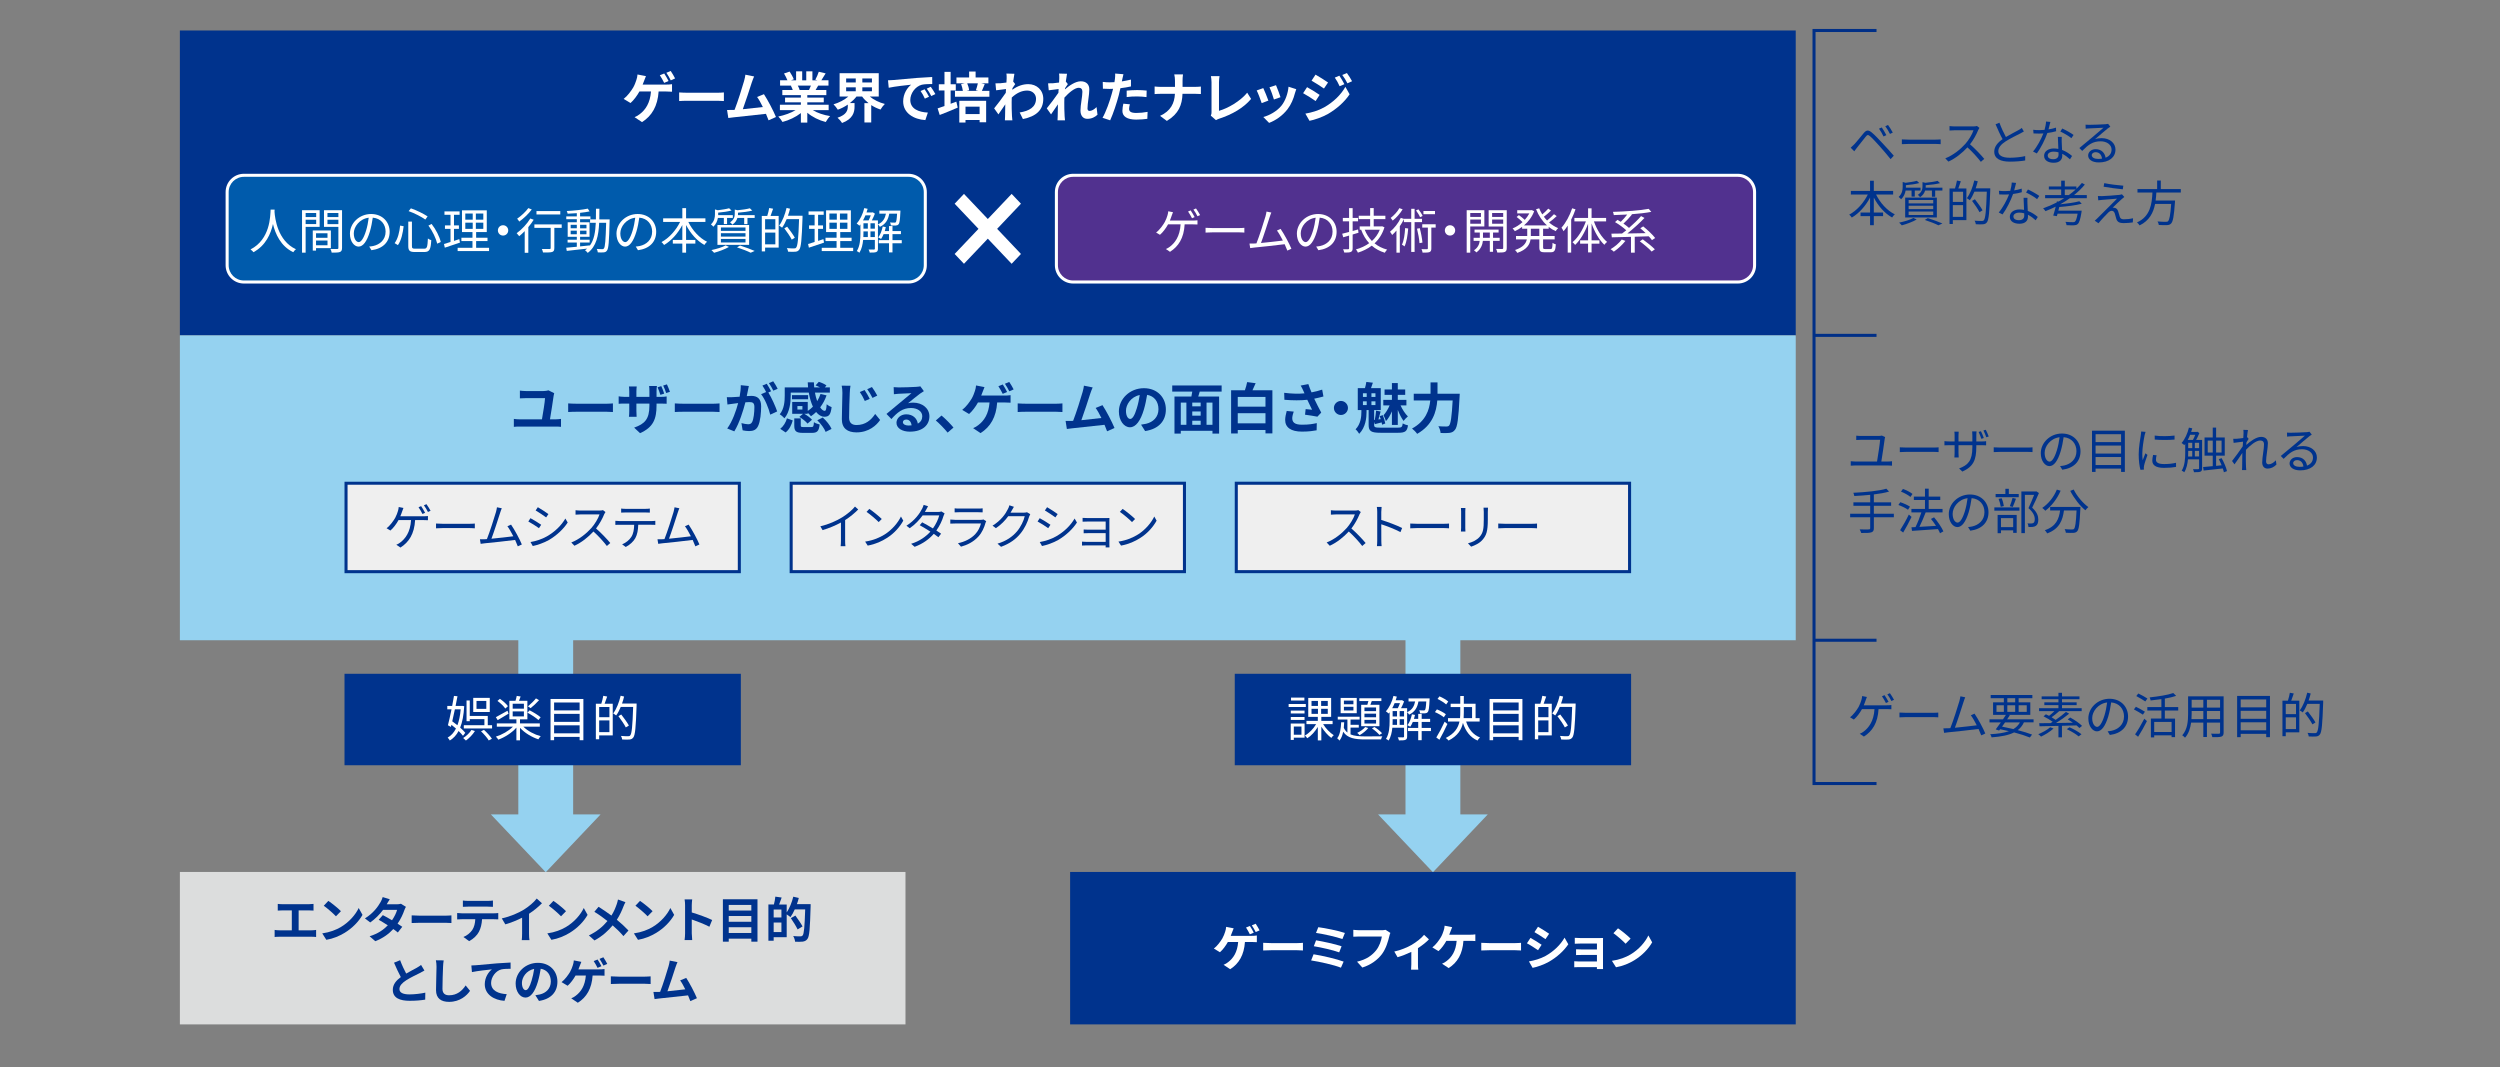 <?xml version="1.0" encoding="UTF-8"?>
<svg id="_レイヤー_1" data-name="レイヤー 1" xmlns="http://www.w3.org/2000/svg" viewBox="0 0 820 350">
  <rect x="0" y="0" width="820" height="350" fill="#808080" stroke="none"/>
  <polygon points="161.013 267.132 170.006 267.132 170.006 206.54 187.994 206.54 187.994 267.132 196.987 267.132 179.001 286.092 161.013 267.132" style="fill: #95d2f0; fill-rule: evenodd;"/>
  <polygon points="452.013 267.132 461.006 267.132 461.006 206.54 478.994 206.54 478.994 267.132 487.987 267.132 470.001 286.092 452.013 267.132" style="fill: #95d2f0; fill-rule: evenodd;"/>
  <rect x="59" y="10" width="530" height="100" style="fill: #00338d;"/>
  <polygon points="615.5 257.5 594.5 257.5 594.5 9.5 615.5 9.5 615.5 10.5 595.5 10.5 595.5 256.5 615.5 256.5 615.5 257.5" style="fill: #002f87;"/>
  <rect x="595" y="109.5" width="20.5" height="1" style="fill: #002f87;"/>
  <rect x="595" y="209.5" width="20.5" height="1" style="fill: #002f87;"/>
  <rect x="59" y="110" width="530" height="100" style="fill: #95d2f0;"/>
  <polygon points="313.123 66.819 316.183 63.595 324 71.834 331.817 63.595 334.877 66.819 327.059 75.059 334.877 83.299 331.817 86.523 324 78.283 316.183 86.523 313.123 83.299 320.941 75.059 313.123 66.819" style="fill: #fff; fill-rule: evenodd;"/>
  <g>
    <path d="M218.551,27.742c.468,0,1.278-.018,1.873-.126v2.466c-.667-.054-1.458-.072-1.873-.072h-2.521c-.324,4.79-2.196,7.995-5.456,10.047l-2.431-1.621c.648-.27,1.278-.648,1.71-1.008,1.891-1.44,3.385-3.655,3.673-7.418h-3.799c-.72,1.314-1.836,2.845-2.917,3.781l-2.25-1.351c1.278-.972,2.431-2.593,3.115-3.709.486-.846.828-1.783,1.044-2.467.198-.558.342-1.242.378-1.836l2.773.54c-.198.45-.432,1.08-.576,1.477-.144.378-.306.828-.504,1.296h7.76ZM217.849,27.184c-.378-.738-.937-1.801-1.422-2.503l1.44-.576c.45.648,1.08,1.801,1.422,2.467l-1.44.612ZM220.01,26.355c-.378-.756-.955-1.8-1.44-2.484l1.422-.594c.468.684,1.134,1.818,1.44,2.449l-1.422.63Z" style="fill: #fff;"/>
    <path d="M222.759,30.316c.648.054,1.963.108,2.899.108h9.669c.829,0,1.639-.072,2.107-.108v2.827c-.432-.018-1.351-.09-2.107-.09h-9.669c-1.026,0-2.232.036-2.899.09v-2.827Z" style="fill: #fff;"/>
    <path d="M252.085,39.463c-.234-.612-.522-1.35-.846-2.125-2.935.342-8.391.918-10.659,1.152-.45.054-1.117.144-1.693.216l-.414-2.629c.612,0,1.387,0,1.981-.018l.486-.018c1.044-2.665,2.593-7.598,3.115-9.471.252-.918.36-1.477.433-2.071l2.863.576c-.252.541-.504,1.207-.774,1.999-.576,1.765-2.035,6.338-2.935,8.751,2.197-.216,4.753-.504,6.572-.72-.63-1.296-1.296-2.503-1.891-3.295l2.25-.918c1.278,1.944,3.115,5.474,3.943,7.49l-2.431,1.08Z" style="fill: #fff;"/>
    <path d="M266.575,36.114c1.53.936,3.619,1.638,5.708,1.962-.486.468-1.116,1.369-1.44,1.945-2.214-.559-4.393-1.639-6.05-3.043v3.241h-2.106v-3.133c-1.674,1.314-3.889,2.359-6.032,2.917-.306-.522-.918-1.351-1.369-1.783,2.017-.414,4.142-1.17,5.69-2.106h-5.167v-1.765h6.878v-.792h-5.186v-1.548h5.186v-.81h-6.086v-1.675h3.421c-.144-.45-.378-.99-.612-1.404l.216-.036h-3.763v-1.747h2.413c-.252-.684-.72-1.548-1.117-2.232l1.837-.63c.522.774,1.116,1.837,1.368,2.539l-.882.324h1.639v-2.935h1.999v2.935h1.333v-2.935h2.017v2.935h1.603l-.648-.198c.432-.738.882-1.819,1.134-2.611l2.251.54c-.504.828-.991,1.639-1.405,2.269h2.341v1.747h-3.385c-.288.522-.576,1.008-.847,1.44h3.529v1.675h-6.248v.81h5.402v1.548h-5.402v.792h7.004v1.765h-5.222ZM261.677,28.083c.252.468.486.991.612,1.387l-.306.054h3.367c.216-.432.432-.954.63-1.44h-4.303Z" style="fill: #fff;"/>
    <path d="M285.295,31.667c1.296,1.08,3.079,1.962,4.934,2.431-.45.432-1.099,1.26-1.422,1.836-1.081-.36-2.107-.846-3.043-1.458v5.689h-2.233v-6.338h1.351c-.811-.648-1.53-1.35-2.106-2.16h-1.855c-.594.792-1.35,1.494-2.161,2.143h1.531v1.242c0,1.71-.522,3.979-4.105,5.293-.288-.522-1.008-1.333-1.476-1.729,3.007-.99,3.367-2.502,3.367-3.655v-.648c-1.026.702-2.125,1.26-3.277,1.675-.306-.522-.937-1.314-1.404-1.765,1.8-.522,3.583-1.458,4.861-2.557h-2.863v-7.652h12.838v7.652h-2.935ZM277.535,27.04h3.151v-1.296h-3.151v1.296ZM277.535,29.938h3.151v-1.297h-3.151v1.297ZM285.997,25.743h-3.151v1.296h3.151v-1.296ZM285.997,28.642h-3.151v1.297h3.151v-1.297Z" style="fill: #fff;"/>
    <path d="M293.014,26.247c1.494-.126,4.447-.396,7.706-.684,1.836-.144,3.781-.252,5.042-.306l.018,2.305c-.954,0-2.485.018-3.439.234-2.161.576-3.763,2.881-3.763,4.988,0,2.935,2.737,3.997,5.762,4.141l-.828,2.467c-3.745-.234-7.274-2.25-7.274-6.122,0-2.575,1.422-4.591,2.629-5.492-1.548.162-5.293.559-7.364,1.009l-.234-2.449c.72-.018,1.404-.054,1.747-.09ZM304.718,31.739l-1.369.612c-.45-.99-.828-1.693-1.404-2.503l1.333-.558c.432.648,1.098,1.729,1.44,2.449ZM306.806,30.856l-1.351.648c-.486-.973-.9-1.639-1.476-2.431l1.314-.612c.45.63,1.134,1.692,1.512,2.395Z" style="fill: #fff;"/>
    <path d="M313.679,33.341l.45,1.962c-1.999.864-4.177,1.747-5.906,2.413l-.684-2.161c.63-.198,1.404-.468,2.25-.774v-5.114h-1.854v-2.017h1.854v-4.069h2.017v4.069h1.692v2.017h-1.692v4.375l1.873-.702ZM324.519,29.812v1.927h-11.29v-1.927h2.593c-.09-.666-.324-1.548-.576-2.214l1.207-.27h-2.737v-1.909h4.159v-1.945h2.125v1.945h4.195v1.909h-2.376l1.17.27c-.342.81-.648,1.62-.937,2.214h2.467ZM314.651,33.071h8.805v7.04h-2.143v-.756h-4.627v.828h-2.035v-7.112ZM316.686,34.979v2.431h4.627v-2.431h-4.627ZM317.244,27.328c.324.738.576,1.656.63,2.269l-.864.216h3.925l-.846-.216c.234-.63.504-1.548.648-2.269h-3.493Z" style="fill: #fff;"/>
    <path d="M332.993,27.58c-.234.306-.612.882-.918,1.35-.018.18-.018.342-.036.522,1.8-1.351,3.637-1.854,5.239-1.854,2.755,0,4.916,1.944,4.916,4.807,0,3.601-2.25,5.762-6.68,6.644l-1.062-2.161c3.133-.486,5.366-1.747,5.366-4.537,0-1.387-1.116-2.647-2.899-2.647-1.891,0-3.565.9-5.06,2.287-.018.504-.036,1.008-.036,1.477,0,1.458,0,2.953.108,4.627.018.324.09.972.126,1.368h-2.449c.036-.378.054-1.026.054-1.314.036-1.386.036-2.413.072-3.925-.756,1.134-1.639,2.431-2.251,3.295l-1.404-1.98c1.008-1.225,2.809-3.601,3.817-5.096l.072-1.242c-.864.108-2.232.288-3.241.414l-.216-2.287c.504.018.918.018,1.548-.018.522-.036,1.297-.126,2.053-.234.036-.666.072-1.17.072-1.368,0-.504.018-1.044-.072-1.584l2.611.072c-.108.504-.252,1.423-.396,2.539l.666.846Z" style="fill: #fff;"/>
    <path d="M359.978,37.626c-.811.774-1.909,1.351-3.349,1.351-1.333,0-2.232-.99-2.232-2.701,0-1.945.63-4.556.63-6.176,0-.882-.45-1.314-1.188-1.314-1.332,0-3.277,1.638-4.717,3.241-.018.504-.036.99-.036,1.44,0,1.458,0,2.953.108,4.627.018.324.09.972.126,1.368h-2.449c.036-.378.054-1.026.054-1.314.036-1.386.036-2.413.072-3.925-.774,1.134-1.639,2.449-2.251,3.295l-1.404-1.98c1.008-1.225,2.809-3.601,3.817-5.096l.072-1.242c-.864.108-2.232.288-3.241.414l-.216-2.287c.504.018.918.018,1.548-.018.522-.036,1.297-.126,2.053-.234.036-.666.072-1.17.072-1.368,0-.504.018-1.044-.072-1.584l2.611.072c-.108.504-.252,1.423-.396,2.539l.666.846c-.234.306-.612.882-.918,1.35,0,.126-.018.252-.036.378,1.404-1.225,3.457-2.647,5.186-2.647,1.909,0,2.809,1.134,2.809,2.629,0,1.854-.594,4.465-.594,6.32,0,.468.234.774.684.774.648,0,1.494-.45,2.287-1.26l.306,2.502Z" style="fill: #fff;"/>
    <path d="M370.957,28.354c-1.062.234-2.269.433-3.457.576-.162.774-.342,1.567-.541,2.287-.648,2.502-1.854,6.158-2.827,8.246l-2.503-.828c1.062-1.782,2.413-5.527,3.079-8.03.126-.468.252-.972.378-1.477-.414.018-.81.036-1.17.036-.864,0-1.53-.036-2.16-.072l-.054-2.232c.918.108,1.512.144,2.25.144.522,0,1.044-.018,1.584-.054.072-.396.126-.738.162-1.026.09-.666.108-1.386.072-1.8l2.719.216c-.126.486-.288,1.279-.378,1.675l-.144.684c1.008-.162,2.017-.36,2.989-.594v2.25ZM370.596,34.206c-.144.504-.252,1.098-.252,1.495,0,.774.45,1.35,2.359,1.35,1.188,0,2.431-.126,3.709-.36l-.09,2.287c-1.008.126-2.214.252-3.637.252-3.007,0-4.538-1.044-4.538-2.845,0-.811.162-1.675.306-2.377l2.143.198ZM369.552,29.722c.99-.09,2.269-.18,3.421-.18,1.008,0,2.088.054,3.133.162l-.054,2.143c-.882-.108-1.98-.216-3.061-.216-1.243,0-2.323.054-3.439.198v-2.106Z" style="fill: #fff;"/>
    <path d="M391.928,28.498c.829,0,1.584-.072,1.963-.108v2.449c-.378-.018-1.26-.072-1.981-.072h-4.051c-.108,3.619-1.243,6.572-5.132,8.895l-2.232-1.656c3.529-1.603,4.735-4.195,4.879-7.238h-4.591c-.792,0-1.513.054-2.071.09v-2.485c.54.054,1.278.126,1.999.126h4.682v-1.981c0-.612-.072-1.548-.234-2.106h2.863c-.108.558-.145,1.566-.145,2.125v1.963h4.051Z" style="fill: #fff;"/>
    <path d="M397.145,37.933c.216-.45.234-.756.234-1.17v-9.759c0-.684-.09-1.531-.198-2.035h2.827c-.108.684-.18,1.333-.18,2.035v9.345c2.935-.828,6.95-3.133,9.255-5.942l1.278,2.035c-2.467,2.953-6.212,5.096-10.443,6.482-.252.09-.648.216-1.08.486l-1.692-1.477Z" style="fill: #fff;"/>
    <path d="M416.027,32.999l-2.196.828c-.306-.972-1.207-3.367-1.639-4.159l2.161-.774c.45.918,1.314,3.097,1.674,4.105ZM425.174,29.254c-.216.576-.324.955-.432,1.314-.468,1.818-1.225,3.691-2.449,5.275-1.675,2.161-3.925,3.673-6.032,4.466l-1.891-1.927c1.98-.522,4.483-1.891,5.978-3.763,1.225-1.53,2.089-3.925,2.287-6.176l2.539.81ZM420.007,31.883l-2.161.756c-.216-.882-1.008-3.061-1.458-3.998l2.143-.702c.342.774,1.224,3.115,1.477,3.943Z" style="fill: #fff;"/>
    <path d="M432.84,31.126l-1.314,2.017c-1.026-.72-2.899-1.926-4.105-2.575l1.296-1.98c1.225.648,3.205,1.891,4.124,2.539ZM434.281,35.232c3.061-1.71,5.582-4.177,7.004-6.752l1.386,2.449c-1.656,2.502-4.213,4.771-7.148,6.482-1.836,1.026-4.429,1.926-6.014,2.214l-1.351-2.358c2.017-.342,4.177-.955,6.122-2.035ZM435.595,27.058l-1.333,1.98c-1.008-.702-2.881-1.909-4.069-2.575l1.296-1.981c1.188.648,3.169,1.927,4.105,2.575ZM440.96,27.616l-1.566.666c-.522-1.134-.936-1.909-1.584-2.827l1.495-.63c.522.756,1.242,1.962,1.656,2.791ZM443.481,26.643l-1.53.685c-.576-1.134-1.026-1.837-1.693-2.737l1.531-.63c.558.72,1.26,1.891,1.692,2.683Z" style="fill: #fff;"/>
  </g>
  <g>
    <path d="M182.334,137.538c.63,0,1.207-.09,1.675-.144v2.611c-.504-.072-1.26-.09-1.675-.09h-12.009c-.54,0-1.17.018-1.783.09v-2.611c.576.09,1.225.144,1.783.144h7.436c.342-1.963.972-5.78,1.008-6.95h-6.212c-.72,0-1.386.018-2.035.072v-2.539c.576.072,1.405.144,2.017.144h5.69c.468,0,1.368-.108,1.674-.234l1.873.936c-.072.252-.162.667-.18.81-.216,1.639-.864,5.744-1.207,7.761h1.944Z" style="fill: #00338d;"/>
    <path d="M186.362,132.316c.648.054,1.963.108,2.899.108h9.669c.829,0,1.639-.072,2.107-.108v2.827c-.432-.018-1.351-.09-2.107-.09h-9.669c-1.026,0-2.232.036-2.899.09v-2.827Z" style="fill: #00338d;"/>
    <path d="M216.679,130.174c.955,0,1.495-.054,1.981-.144v2.395c-.396-.036-1.026-.054-1.963-.054h-1.35v.594c0,4.465-1.062,7.184-5.42,9.111l-1.926-1.818c3.475-1.225,5.005-2.773,5.005-7.202v-.685h-4.267v2.449c0,.81.054,1.53.072,1.89h-2.521c.054-.36.108-1.08.108-1.89v-2.449h-1.531c-.9,0-1.548.036-1.944.072v-2.449c.324.054,1.044.18,1.944.18h1.531v-1.801c0-.684-.072-1.278-.108-1.62h2.557c-.036.342-.108.918-.108,1.638v1.783h4.267v-1.909c0-.72-.054-1.314-.108-1.657h2.575c-.054.36-.126.937-.126,1.657v1.909h1.332ZM216.607,129.507c-.252-.756-.576-1.747-.918-2.466l1.207-.396c.342.72.756,1.765.954,2.467l-1.242.396ZM218.498,128.913c-.252-.774-.594-1.746-.973-2.448l1.225-.396c.342.72.756,1.765.99,2.449l-1.242.396Z" style="fill: #00338d;"/>
    <path d="M221.337,132.316c.648.054,1.963.108,2.899.108h9.669c.829,0,1.639-.072,2.107-.108v2.827c-.432-.018-1.351-.09-2.107-.09h-9.669c-1.026,0-2.232.036-2.899.09v-2.827Z" style="fill: #00338d;"/>
    <path d="M245.621,126.608c-.108.468-.216,1.026-.306,1.477-.108.54-.252,1.188-.378,1.837.594-.036,1.134-.072,1.495-.072,1.89,0,3.223.846,3.223,3.403,0,2.107-.252,4.952-1.008,6.5-.594,1.243-1.566,1.639-2.935,1.639-.666,0-1.53-.108-2.125-.252l-.396-2.359c.684.198,1.729.378,2.197.378.594,0,1.044-.18,1.333-.774.486-.99.72-3.115.72-4.879,0-1.423-.612-1.621-1.729-1.621-.288,0-.72.036-1.224.072-.702,2.701-1.999,6.896-3.637,9.525l-2.323-.936c1.729-2.341,2.953-5.906,3.583-8.336-.63.072-1.188.144-1.531.198-.504.054-1.422.18-1.98.27l-.198-2.413c.648.054,1.243.018,1.891,0,.558-.018,1.404-.072,2.305-.144.252-1.368.396-2.665.378-3.781l2.646.27ZM252.013,128.733c1.044,1.638,2.376,4.646,2.899,6.212l-2.269,1.062c-.468-1.98-1.729-5.131-3.007-6.716l1.657-.702c-.36-.684-.811-1.548-1.225-2.125l1.422-.594c.45.666,1.081,1.8,1.44,2.466l-.918.396ZM253.651,128.139c-.378-.756-.954-1.819-1.458-2.485l1.422-.594c.486.684,1.152,1.819,1.458,2.449l-1.423.63Z" style="fill: #00338d;"/>
    <path d="M259.354,129.813c0,2.215-.342,5.348-2.053,7.382-.306-.378-1.134-1.081-1.548-1.296,1.477-1.783,1.639-4.303,1.639-6.122v-2.701h7.652c-.054-.558-.09-1.116-.108-1.674h2.017c.018.558.054,1.134.108,1.674h1.908c-.468-.252-.99-.486-1.458-.666l1.062-1.17c.846.252,1.945.738,2.503,1.188l-.541.648h1.657v1.693h-4.897c.18,1.026.45,1.98.738,2.809.45-.72.828-1.513,1.098-2.359l1.98.468c-.504,1.458-1.224,2.773-2.088,3.925.486.738.99,1.152,1.495,1.152.396-.018.54-.612.63-2.161.45.396,1.116.774,1.621.936-.306,2.557-.918,3.151-2.359,3.151-1.026,0-1.944-.576-2.719-1.548-.54.522-1.098.99-1.692,1.387-.216-.306-.666-.774-1.062-1.134v.324h-1.152c.955.522,2.017,1.333,2.557,1.963l-1.476,1.26c-.522-.684-1.693-1.603-2.683-2.197l1.225-1.026h-3.565v-3.889h5.095v2.953c.612-.396,1.17-.864,1.692-1.387-.594-1.296-1.062-2.881-1.35-4.627h-5.924v1.044ZM255.915,140.653c1.062-.828,1.836-2.106,2.197-3.439l1.908.684c-.414,1.495-1.116,2.989-2.34,3.943l-1.765-1.188ZM265.062,130.966h-5.293v-1.368h5.293v1.368ZM266.07,140.077c.703,0,.811-.18.9-1.603.396.324,1.314.63,1.873.756-.234,2.215-.828,2.755-2.575,2.755h-2.881c-2.323,0-2.863-.576-2.863-2.431v-2.323h2.125v2.305c0,.486.144.54.972.54h2.449ZM263.189,133.199h-1.638v1.134h1.638v-1.134ZM269.869,136.944c1.17,1.062,2.413,2.575,2.881,3.745l-1.944.972c-.396-1.098-1.567-2.683-2.737-3.817l1.801-.9Z" style="fill: #00338d;"/>
    <path d="M278.957,126.519c-.126.756-.216,1.675-.234,2.377-.09,1.926-.216,5.906-.216,8.12,0,1.801,1.08,2.395,2.448,2.395,2.953,0,4.826-1.693,6.104-3.637l1.621,1.98c-1.152,1.71-3.673,4.069-7.742,4.069-2.917,0-4.808-1.278-4.808-4.321,0-2.395.18-7.058.18-8.606,0-.847-.072-1.693-.234-2.395l2.881.018ZM285.276,130.822l-1.62.702c-.522-1.152-.99-2.017-1.639-2.935l1.566-.667c.504.756,1.296,2.071,1.692,2.899ZM287.743,129.76l-1.566.756c-.576-1.134-1.062-1.962-1.729-2.863l1.549-.702c.522.72,1.35,1.999,1.746,2.809Z" style="fill: #00338d;"/>
    <path d="M303.025,128.301c-.432.27-.846.54-1.242.81-.954.666-2.827,2.251-3.943,3.151.594-.162,1.099-.198,1.675-.198,3.025,0,5.33,1.891,5.33,4.483,0,2.809-2.143,5.041-6.446,5.041-2.485,0-4.357-1.134-4.357-2.917,0-1.44,1.314-2.773,3.205-2.773,2.196,0,3.529,1.351,3.799,3.043.972-.522,1.458-1.351,1.458-2.431,0-1.603-1.621-2.683-3.691-2.683-2.737,0-4.52,1.458-6.428,3.619l-1.621-1.674c1.261-1.026,3.403-2.845,4.466-3.709.99-.829,2.845-2.323,3.727-3.097-.918.018-3.367.126-4.303.198-.486.018-1.044.072-1.458.144l-.072-2.323c.504.054,1.116.09,1.621.09.936,0,4.753-.09,5.762-.18.738-.054,1.152-.126,1.368-.18l1.152,1.584ZM298.992,139.519c-.108-1.152-.774-1.909-1.746-1.909-.667,0-1.099.396-1.099.846,0,.667.756,1.116,1.801,1.116.378,0,.72-.018,1.044-.054Z" style="fill: #00338d;"/>
    <path d="M310.817,141.895c-1.098-1.35-2.611-2.899-3.871-3.979l1.873-1.621c1.278,1.044,3.007,2.827,3.925,3.943l-1.927,1.656Z" style="fill: #00338d;"/>
    <path d="M329.594,129.742c.468,0,1.278-.018,1.873-.126v2.466c-.667-.054-1.458-.072-1.873-.072h-2.521c-.324,4.79-2.196,7.995-5.456,10.047l-2.431-1.621c.648-.27,1.278-.648,1.71-1.008,1.891-1.44,3.385-3.655,3.673-7.418h-3.799c-.72,1.314-1.836,2.845-2.917,3.781l-2.25-1.351c1.278-.972,2.431-2.593,3.115-3.709.486-.846.828-1.783,1.044-2.467.198-.558.342-1.242.378-1.836l2.773.54c-.198.45-.432,1.08-.576,1.477-.144.378-.306.828-.504,1.296h7.76ZM328.892,129.184c-.378-.738-.937-1.801-1.422-2.503l1.44-.576c.45.648,1.08,1.801,1.422,2.467l-1.44.612ZM331.053,128.355c-.378-.756-.955-1.8-1.44-2.484l1.422-.594c.468.684,1.134,1.818,1.44,2.449l-1.422.63Z" style="fill: #00338d;"/>
    <path d="M333.802,132.316c.648.054,1.963.108,2.899.108h9.669c.829,0,1.639-.072,2.107-.108v2.827c-.432-.018-1.351-.09-2.107-.09h-9.669c-1.026,0-2.232.036-2.899.09v-2.827Z" style="fill: #00338d;"/>
    <path d="M363.128,141.463c-.234-.612-.522-1.35-.846-2.125-2.935.342-8.391.918-10.659,1.152-.45.054-1.117.144-1.693.216l-.414-2.629c.612,0,1.387,0,1.981-.018l.486-.018c1.044-2.665,2.593-7.598,3.115-9.471.252-.918.36-1.477.433-2.071l2.863.576c-.252.541-.504,1.207-.774,1.999-.576,1.765-2.035,6.338-2.935,8.751,2.197-.216,4.753-.504,6.572-.72-.63-1.296-1.296-2.503-1.891-3.295l2.25-.918c1.278,1.944,3.115,5.474,3.943,7.49l-2.431,1.08Z" style="fill: #00338d;"/>
    <path d="M374.268,139.284c.684-.09,1.188-.18,1.657-.288,2.287-.54,4.051-2.178,4.051-4.771,0-2.467-1.332-4.303-3.727-4.718-.252,1.513-.558,3.169-1.062,4.844-1.062,3.601-2.611,5.797-4.556,5.797-1.962,0-3.637-2.178-3.637-5.186,0-4.105,3.583-7.634,8.21-7.634,4.411,0,7.202,3.079,7.202,6.968,0,3.745-2.305,6.41-6.806,7.094l-1.333-2.107ZM372.882,133.883c.414-1.314.738-2.845.954-4.321-2.953.612-4.52,3.205-4.52,5.167,0,1.801.721,2.683,1.387,2.683.738,0,1.458-1.117,2.179-3.529Z" style="fill: #00338d;"/>
    <path d="M393.511,128.445c-.162.558-.342,1.098-.486,1.62h6.842v12.154h-2.179v-.918h-10.389v.918h-2.071v-12.154h5.546c.108-.522.216-1.08.288-1.62h-6.572v-2.017h16.205v2.017h-7.184ZM387.299,139.338h1.836v-7.292h-1.836v7.292ZM393.817,132.046h-2.755v1.242h2.755v-1.242ZM393.817,134.963h-2.755v1.369h2.755v-1.369ZM391.062,139.338h2.755v-1.333h-2.755v1.333ZM397.688,132.046h-1.945v7.292h1.945v-7.292Z" style="fill: #00338d;"/>
    <path d="M417.345,128.013v14.152h-2.269v-1.134h-9.093v1.152h-2.179v-14.17h4.52c.306-.882.594-1.873.738-2.683l2.791.36c-.342.81-.685,1.603-1.044,2.323h6.536ZM405.983,130.192v3.205h9.093v-3.205h-9.093ZM415.076,138.853v-3.331h-9.093v3.331h9.093Z" style="fill: #00338d;"/>
    <path d="M434.085,130.048c-.9.252-1.945.504-3.025.72.684,1.44,1.53,3.133,2.305,4.555l-1.261,1.351c-.972-.198-2.737-.486-4.051-.648l.198-1.836c.594.054,1.566.162,2.107.198-.433-.9-1.044-2.143-1.567-3.259-2.178.234-4.681.234-7.508,0l-.072-2.287c2.557.324,4.771.36,6.662.18-.144-.288-.27-.576-.378-.846-.324-.72-.504-1.081-.882-1.71l2.521-.486c.306.936.648,1.782,1.044,2.719,1.242-.234,2.358-.522,3.493-.9l.415,2.251ZM424.344,134.999c-.216.576-.486,1.603-.486,2.125,0,1.296.666,2.178,3.187,2.178,2.485,0,3.547-.252,4.862-.522l-.054,2.359c-.99.18-2.485.432-4.808.432-3.583,0-5.509-1.351-5.509-3.835,0-.792.216-1.909.504-2.935l2.305.198Z" style="fill: #00338d;"/>
    <path d="M439.825,131.506c1.26,0,2.305,1.044,2.305,2.305,0,1.261-1.044,2.305-2.305,2.305-1.261,0-2.305-1.044-2.305-2.305,0-1.26,1.044-2.305,2.305-2.305Z" style="fill: #00338d;"/>
    <path d="M458.475,140.275c1.242,0,1.477-.216,1.62-1.387.45.27,1.225.541,1.729.63-.288,1.944-.9,2.431-3.223,2.431h-5.798c-3.079,0-3.889-.522-3.889-2.575v-4.861h-.684v.648c0,1.818-.288,4.987-2.413,7.13-.252-.45-.792-1.152-1.188-1.477,1.71-1.747,1.909-4.195,1.909-5.726v-.576h-1.188v-7.202h2.358c.18-.648.378-1.44.45-2.035l2.143.252c-.216.648-.432,1.26-.612,1.783h3.205v7.202h-2.178v3.241l.216-.018c.18-.918.36-2.161.432-3.043l1.477.288c-.252.846-.504,1.819-.72,2.593l.756-.09c-.108-.342-.234-.684-.342-.99l1.008-.324c.378.882.72,2.017.828,2.737l-1.044.396c-.036-.216-.09-.468-.145-.756-.792.216-1.494.396-2.214.576l-.252-.72v.936c0,.792.288.937,2.088.937h5.672ZM447.041,130.192h1.242v-1.207h-1.242v1.207ZM447.041,132.856h1.242v-1.224h-1.242v1.224ZM451.146,128.985h-1.314v1.207h1.314v-1.207ZM451.146,131.632h-1.314v1.224h1.314v-1.224ZM456.548,134.927c-.54,1.242-1.206,2.449-1.962,3.205-.162-.558-.504-1.422-.792-1.944.72-.756,1.531-2.053,1.999-3.223h-2.07v-1.818h2.827v-1.639h-2.413v-1.764h2.413v-2.107h1.927v2.107h2.431v1.764h-2.431v1.639h2.827v1.818h-1.926c.612,1.387,1.548,2.791,2.413,3.619-.432.342-1.081,1.008-1.422,1.477-.667-.864-1.351-2.233-1.891-3.619v4.934h-1.927v-4.447Z" style="fill: #00338d;"/>
    <path d="M478.797,129.147s-.018.738-.054,1.026c-.36,7.166-.72,9.867-1.513,10.803-.54.702-1.062.9-1.836,1.008-.666.09-1.782.09-2.881.036-.036-.648-.324-1.603-.738-2.215,1.134.09,2.197.09,2.665.09.378,0,.594-.054.846-.288.54-.558.9-2.917,1.188-8.264h-5.042c-.288,3.727-1.548,8.102-6.608,10.965-.342-.541-1.152-1.351-1.675-1.747,4.465-2.431,5.672-6.068,5.978-9.219h-5.42v-2.197h5.51v-3.709h2.287v3.709h7.292Z" style="fill: #00338d;"/>
  </g>
  <g>
    <rect x="59" y="286" width="238" height="50" style="fill: #dcdddd;"/>
    <g>
      <path d="M102.196,305.14c.576,0,1.088-.064,1.489-.128v2.321c-.448-.064-1.121-.08-1.489-.08h-10.548c-.48,0-1.041.016-1.568.08v-2.321c.496.096,1.072.128,1.568.128h4.066v-6.53h-3.089c-.432,0-1.121.032-1.521.064v-2.193c.416.064,1.072.096,1.521.096h8.708c.48,0,1.041-.048,1.504-.096v2.193c-.48-.032-1.041-.064-1.504-.064h-3.377v6.53h4.242Z" style="fill: #00338d;"/>
      <path d="M111.827,304.051c2.721-1.617,4.818-4.065,5.826-6.227l1.249,2.257c-1.216,2.161-3.345,4.37-5.922,5.923-1.617.976-3.682,1.873-5.938,2.257l-1.344-2.113c2.497-.353,4.578-1.168,6.13-2.097ZM111.827,298.865l-1.633,1.681c-.832-.896-2.833-2.641-4.001-3.458l1.504-1.601c1.121.752,3.202,2.417,4.13,3.377Z" style="fill: #00338d;"/>
      <path d="M133.142,297.441c-.176.304-.384.736-.528,1.136-.417,1.232-1.153,2.849-2.209,4.386.592.368,1.136.736,1.537,1.024l-1.457,1.873c-.384-.336-.896-.721-1.489-1.137-1.425,1.553-3.313,2.993-5.906,3.986l-1.857-1.617c2.833-.865,4.642-2.225,5.97-3.585-1.088-.705-2.177-1.361-2.993-1.825l1.361-1.521c.848.432,1.937,1.041,3.009,1.681.784-1.136,1.424-2.449,1.665-3.409h-4.594c-1.121,1.489-2.609,3.025-4.226,4.13l-1.729-1.329c2.817-1.729,4.306-3.922,5.106-5.314.24-.384.576-1.12.72-1.681l2.321.72c-.384.561-.8,1.297-.993,1.633l-.016.016h3.281c.496,0,1.04-.064,1.393-.176l1.632,1.009Z" style="fill: #00338d;"/>
      <path d="M135.024,300.242c.576.048,1.745.096,2.577.096h8.595c.736,0,1.457-.064,1.873-.096v2.513c-.384-.016-1.201-.08-1.873-.08h-8.595c-.913,0-1.985.032-2.577.08v-2.513Z" style="fill: #00338d;"/>
      <path d="M161.973,299.569c.336,0,1.024-.032,1.457-.096v2.081c-.4-.032-1.008-.048-1.457-.048h-3.857c-.096,1.648-.448,2.993-1.024,4.114-.561,1.104-1.793,2.353-3.217,3.073l-1.873-1.361c1.137-.432,2.257-1.36,2.897-2.289.656-.993.928-2.193.992-3.538h-4.402c-.464,0-1.088.032-1.537.064v-2.097c.48.048,1.041.096,1.537.096h10.484ZM153.537,297.376c-.56,0-1.232.032-1.712.064v-2.065c.512.08,1.168.112,1.697.112h6.435c.544,0,1.185-.032,1.729-.112v2.065c-.56-.032-1.168-.064-1.729-.064h-6.419Z" style="fill: #00338d;"/>
      <path d="M173.524,306.26c0,.704.032,1.697.144,2.097h-2.529c.064-.384.112-1.393.112-2.097v-5.25c-1.648.832-3.649,1.665-5.506,2.177l-1.153-1.953c2.801-.608,5.49-1.793,7.283-2.897,1.617-1.008,3.281-2.433,4.178-3.617l1.712,1.553c-1.216,1.216-2.657,2.417-4.242,3.441v6.546Z" style="fill: #00338d;"/>
      <path d="M185.651,304.051c2.721-1.617,4.818-4.065,5.826-6.227l1.249,2.257c-1.216,2.161-3.345,4.37-5.922,5.923-1.617.976-3.682,1.873-5.938,2.257l-1.344-2.113c2.497-.353,4.578-1.168,6.13-2.097ZM185.651,298.865l-1.633,1.681c-.832-.896-2.833-2.641-4.001-3.458l1.504-1.601c1.121.752,3.202,2.417,4.13,3.377Z" style="fill: #00338d;"/>
      <path d="M205.142,295.904c-.208.352-.512,1.056-.656,1.424-.48,1.281-1.2,2.881-2.161,4.354,1.408,1.152,2.737,2.385,3.81,3.521l-1.649,1.841c-1.121-1.312-2.257-2.417-3.538-3.521-1.408,1.697-3.249,3.474-5.954,4.946l-1.841-1.649c2.609-1.264,4.514-2.817,6.083-4.722-1.137-.896-2.657-2.049-4.29-3.025l1.377-1.648c1.28.8,2.929,1.921,4.226,2.881.816-1.28,1.329-2.545,1.761-3.793.144-.4.304-1.056.384-1.473l2.449.865Z" style="fill: #00338d;"/>
      <path d="M214.051,304.051c2.721-1.617,4.818-4.065,5.826-6.227l1.249,2.257c-1.216,2.161-3.345,4.37-5.922,5.923-1.617.976-3.682,1.873-5.938,2.257l-1.344-2.113c2.497-.353,4.578-1.168,6.13-2.097ZM214.051,298.865l-1.633,1.681c-.832-.896-2.833-2.641-4.001-3.458l1.504-1.601c1.121.752,3.202,2.417,4.13,3.377Z" style="fill: #00338d;"/>
      <path d="M232.678,303.971c-1.648-.864-4.049-1.792-5.778-2.385v4.53c0,.464.08,1.584.144,2.225h-2.497c.096-.625.16-1.585.16-2.225v-9.188c0-.577-.048-1.377-.16-1.937h2.497c-.064.56-.144,1.265-.144,1.937v2.353c2.145.625,5.218,1.761,6.691,2.481l-.913,2.208Z" style="fill: #00338d;"/>
      <path d="M248.455,294.959v13.91h-2.017v-.992h-7.411v.992h-1.92v-13.91h11.349ZM239.026,296.816v1.841h7.411v-1.841h-7.411ZM239.026,300.45v1.889h7.411v-1.889h-7.411ZM246.438,306.02v-1.889h-7.411v1.889h7.411Z" style="fill: #00338d;"/>
      <path d="M265.895,296.561s0,.64-.016.864c-.208,7.155-.384,9.7-1.041,10.548-.448.592-.896.768-1.537.88-.608.08-1.568.064-2.513.032-.032-.528-.288-1.329-.625-1.856,1.024.096,1.969.096,2.385.096.32,0,.496-.064.704-.272.464-.512.672-2.913.848-8.563h-3.425c-.416.96-.912,1.841-1.408,2.529-.256-.24-.801-.608-1.233-.896v7.475h-4.273v1.169h-1.729v-11.893h1.809c.208-.8.4-1.825.464-2.577l2.081.288c-.272.8-.56,1.601-.833,2.289h2.481v2.593c.929-1.345,1.697-3.282,2.161-5.154l1.809.416c-.16.688-.384,1.361-.624,2.033h4.514ZM256.307,298.337h-2.545v2.593h2.545v-2.593ZM256.307,305.716v-3.137h-2.545v3.137h2.545ZM261.621,304.852c-.448-.96-1.44-2.529-2.225-3.697l1.488-.849c.8,1.104,1.857,2.625,2.353,3.554l-1.617.992Z" style="fill: #00338d;"/>
      <path d="M139.213,318.337c-.48.288-.993.561-1.569.849-.992.496-2.977,1.424-4.417,2.353-1.329.864-2.209,1.776-2.209,2.881,0,1.137,1.104,1.745,3.297,1.745,1.632,0,3.777-.256,5.186-.576l-.032,2.289c-1.344.224-3.025.384-5.09.384-3.153,0-5.538-.88-5.538-3.602,0-1.761,1.104-3.057,2.625-4.178-.736-1.36-1.505-3.041-2.225-4.722l2.001-.816c.608,1.648,1.344,3.169,1.985,4.386,1.296-.752,2.673-1.457,3.425-1.873.592-.352,1.056-.624,1.457-.96l1.104,1.841Z" style="fill: #00338d;"/>
      <path d="M145.53,315.008c-.112.672-.192,1.473-.208,2.113-.08,1.697-.192,5.25-.192,7.219,0,1.601.96,2.113,2.177,2.113,2.625,0,4.29-1.504,5.426-3.233l1.44,1.776c-1.024,1.505-3.265,3.618-6.883,3.618-2.593,0-4.273-1.137-4.273-3.842,0-2.129.16-6.291.16-7.651,0-.752-.064-1.521-.208-2.145l2.561.032Z" style="fill: #00338d;"/>
      <path d="M156.153,316.592c1.312-.128,3.938-.352,6.835-.608,1.632-.128,3.377-.224,4.482-.272l.016,2.049c-.848,0-2.209.016-3.057.208-1.905.512-3.345,2.561-3.345,4.434,0,2.609,2.449,3.537,5.122,3.681l-.736,2.193c-3.33-.224-6.467-2.017-6.467-5.442,0-2.289,1.281-4.082,2.337-4.882-1.36.144-4.706.496-6.546.896l-.192-2.177c.625-.016,1.233-.048,1.553-.08Z" style="fill: #00338d;"/>
      <path d="M175.595,326.437c.608-.08,1.057-.16,1.473-.256,2.033-.48,3.602-1.937,3.602-4.242,0-2.193-1.185-3.826-3.313-4.194-.224,1.345-.496,2.817-.944,4.306-.944,3.201-2.321,5.154-4.05,5.154-1.745,0-3.233-1.937-3.233-4.61,0-3.649,3.186-6.787,7.299-6.787,3.921,0,6.402,2.737,6.402,6.194,0,3.33-2.049,5.698-6.05,6.307l-1.185-1.873ZM174.362,321.634c.368-1.168.656-2.529.848-3.841-2.625.544-4.018,2.849-4.018,4.594,0,1.601.64,2.385,1.232,2.385.656,0,1.297-.992,1.937-3.137Z" style="fill: #00338d;"/>
      <path d="M196.621,317.953c.416,0,1.136-.016,1.665-.112v2.193c-.592-.048-1.296-.064-1.665-.064h-2.241c-.288,4.258-1.953,7.107-4.85,8.932l-2.161-1.44c.576-.24,1.137-.576,1.521-.896,1.681-1.281,3.009-3.25,3.266-6.595h-3.377c-.64,1.168-1.633,2.529-2.593,3.361l-2-1.201c1.136-.864,2.161-2.305,2.769-3.297.432-.752.736-1.585.928-2.193.176-.497.304-1.104.336-1.633l2.465.48c-.176.4-.384.96-.512,1.312-.128.336-.272.736-.448,1.153h6.899ZM195.997,317.457c-.336-.656-.832-1.601-1.264-2.225l1.28-.512c.4.576.96,1.601,1.265,2.193l-1.281.544ZM197.917,316.72c-.336-.672-.848-1.601-1.28-2.208l1.264-.528c.417.608,1.009,1.617,1.281,2.177l-1.265.56Z" style="fill: #00338d;"/>
      <path d="M200.36,320.242c.576.048,1.745.096,2.577.096h8.595c.736,0,1.457-.064,1.873-.096v2.513c-.384-.016-1.201-.08-1.873-.08h-8.595c-.913,0-1.985.032-2.577.08v-2.513Z" style="fill: #00338d;"/>
      <path d="M226.429,328.373c-.208-.544-.464-1.2-.752-1.889-2.609.304-7.459.816-9.476,1.024-.4.048-.993.128-1.505.192l-.368-2.337c.544,0,1.233,0,1.761-.016l.432-.016c.929-2.369,2.305-6.755,2.77-8.419.224-.816.32-1.312.384-1.841l2.545.512c-.224.48-.448,1.072-.688,1.777-.512,1.568-1.809,5.634-2.609,7.779,1.953-.192,4.226-.448,5.842-.64-.561-1.152-1.152-2.225-1.681-2.929l2-.816c1.137,1.729,2.77,4.866,3.506,6.659l-2.161.96Z" style="fill: #00338d;"/>
    </g>
  </g>
  <g>
    <rect x="351" y="286" width="238" height="50" style="fill: #00338d;"/>
    <g>
      <path d="M410.581,306.953c.416,0,1.136-.016,1.665-.112v2.193c-.592-.048-1.296-.064-1.665-.064h-2.241c-.288,4.258-1.953,7.107-4.85,8.932l-2.161-1.44c.576-.24,1.137-.576,1.521-.896,1.681-1.281,3.009-3.25,3.266-6.595h-3.377c-.64,1.168-1.633,2.529-2.593,3.361l-2-1.201c1.136-.864,2.161-2.305,2.769-3.297.432-.752.736-1.585.928-2.193.176-.497.304-1.104.336-1.633l2.465.48c-.176.4-.384.96-.512,1.312-.128.336-.272.736-.448,1.153h6.899ZM409.956,306.457c-.336-.656-.832-1.601-1.264-2.225l1.28-.512c.4.576.96,1.601,1.265,2.193l-1.281.544ZM411.877,305.72c-.336-.672-.848-1.601-1.28-2.208l1.264-.528c.417.608,1.009,1.617,1.281,2.177l-1.265.56Z" style="fill: #fff;"/>
      <path d="M414.32,309.242c.576.048,1.745.096,2.577.096h8.595c.736,0,1.457-.064,1.873-.096v2.513c-.384-.016-1.201-.08-1.873-.08h-8.595c-.913,0-1.985.032-2.577.08v-2.513Z" style="fill: #fff;"/>
      <path d="M440.709,315.404l-.88,2.001c-2.161-.896-7.219-2.001-9.78-2.385l.8-2.017c2.737.416,7.667,1.568,9.86,2.401ZM440.037,310.378l-.784,2c-1.841-.704-5.938-1.632-8.323-2.017l.736-1.937c2.289.384,6.354,1.249,8.371,1.953ZM441.125,306.008l-.816,2.001c-1.857-.688-6.403-1.712-8.66-2.001l.752-1.889c2.097.256,6.707,1.185,8.723,1.889Z" style="fill: #fff;"/>
      <path d="M456.038,305.993c-.144.32-.272.768-.353,1.12-.368,1.569-1.072,4.05-2.401,5.827-1.457,1.921-3.585,3.505-6.435,4.417l-1.745-1.92c3.169-.736,4.978-2.129,6.274-3.746,1.057-1.329,1.665-3.153,1.873-4.514h-7.459c-.721,0-1.489.032-1.905.064v-2.257c.48.048,1.393.128,1.92.128h7.395c.32,0,.833-.016,1.265-.128l1.569,1.009Z" style="fill: #fff;"/>
      <path d="M468.693,308.105c-.752.832-2.145,1.953-3.602,2.897v5.33c0,.561.016,1.409.112,1.729h-2.369c.048-.32.08-1.168.08-1.729v-4.113c-1.409.672-3.169,1.376-4.514,1.745l-1.073-1.857c2.065-.432,4.386-1.424,5.65-2.161,1.633-.96,3.313-2.289,4.114-3.33l1.601,1.489Z" style="fill: #fff;"/>
      <path d="M482.245,306.585c.416,0,1.136-.016,1.665-.112v2.193c-.592-.064-1.296-.064-1.665-.064h-2.241c-.288,4.258-1.953,7.107-4.85,8.932l-2.161-1.44c.576-.24,1.153-.576,1.521-.896,1.681-1.281,3.009-3.25,3.266-6.595h-3.377c-.64,1.168-1.617,2.529-2.577,3.361l-2.017-1.216c1.136-.849,2.161-2.289,2.769-3.297.448-.736.736-1.569.928-2.177.176-.497.304-1.104.336-1.649l2.465.496c-.176.4-.384.96-.512,1.297-.128.336-.272.752-.448,1.168h6.899Z" style="fill: #fff;"/>
      <path d="M485.857,309.242c.576.048,1.745.096,2.577.096h8.595c.736,0,1.457-.064,1.873-.096v2.513c-.384-.016-1.201-.08-1.873-.08h-8.595c-.913,0-1.985.032-2.577.08v-2.513Z" style="fill: #fff;"/>
      <path d="M505.651,309.882l-1.168,1.792c-.912-.624-2.561-1.713-3.649-2.273l1.168-1.777c1.072.576,2.833,1.681,3.649,2.257ZM506.947,313.547c2.721-1.521,4.946-3.713,6.227-6.002l1.233,2.177c-1.489,2.209-3.746,4.242-6.371,5.746-1.633.928-3.922,1.729-5.346,1.985l-1.201-2.113c1.793-.304,3.713-.848,5.458-1.793ZM508.116,306.265l-1.201,1.777c-.896-.625-2.561-1.713-3.618-2.305l1.168-1.761c1.057.592,2.817,1.713,3.65,2.289Z" style="fill: #fff;"/>
      <path d="M525.782,316.765c0,.256.016.801.016,1.089h-2.017c.016-.144.016-.4.016-.641h-6.066c-.448,0-1.104.032-1.376.048v-1.969c.272.032.816.064,1.393.064h6.05v-2.129h-5.106c-.608,0-1.376.016-1.745.032v-1.889c.416.032,1.136.048,1.745.048h5.106v-1.937h-5.282c-.592,0-1.601.032-1.985.064v-1.937c.417.048,1.393.08,1.985.08h6.051c.384,0,.976-.016,1.232-.032-.016.208-.016.736-.016,1.072v8.035Z" style="fill: #fff;"/>
      <path d="M534.836,313.051c2.721-1.617,4.818-4.065,5.826-6.227l1.249,2.257c-1.216,2.161-3.345,4.37-5.922,5.923-1.617.976-3.682,1.873-5.938,2.257l-1.344-2.113c2.497-.353,4.578-1.168,6.13-2.097ZM534.836,307.865l-1.633,1.681c-.832-.896-2.833-2.641-4.001-3.458l1.504-1.601c1.121.752,3.202,2.417,4.13,3.377Z" style="fill: #fff;"/>
    </g>
  </g>
  <g>
    <rect x="74.5" y="57.5" width="229" height="35" rx="5.5" ry="5.5" style="fill: #005bac;"/>
    <path d="M298,58c2.757,0,5,2.243,5,5v24c0,2.757-2.243,5-5,5H80c-2.757,0-5-2.243-5-5v-24c0-2.757,2.243-5,5-5h218M298,57H80c-3.314,0-6,2.686-6,6v24c0,3.314,2.686,6,6,6h218c3.314,0,6-2.686,6-6v-24c0-3.314-2.686-6-6-6h0Z" style="fill: #fff;"/>
  </g>
  <g>
    <path d="M90.076,68.751c-.016.208-.016.464-.032.736.144,2.113,1.008,9.508,7.027,12.261-.336.256-.704.656-.88.976-4.129-1.953-5.89-6.05-6.659-9.251-.704,3.201-2.353,7.059-6.402,9.251-.208-.288-.592-.656-.96-.912,6.482-3.313,6.482-10.949,6.595-13.062h1.312Z" style="fill: #fff;"/>
    <path d="M100.249,74.402v8.483h-1.184v-13.941h5.778v5.458h-4.594ZM100.249,69.872v1.329h3.458v-1.329h-3.458ZM103.707,73.49v-1.409h-3.458v1.409h3.458ZM103.659,81.396v.801h-1.072v-6.595h5.938v5.794h-4.866ZM103.659,76.515v1.489h3.761v-1.489h-3.761ZM107.42,80.452v-1.552h-3.761v1.552h3.761ZM112.19,81.301c0,.752-.176,1.152-.704,1.36-.512.192-1.361.208-2.689.208-.048-.336-.24-.896-.417-1.216.977.048,1.953.032,2.241.016.272,0,.368-.096.368-.384v-6.867h-4.722v-5.474h5.922v12.357ZM107.404,69.872v1.329h3.585v-1.329h-3.585ZM110.99,73.505v-1.424h-3.585v1.424h3.585Z" style="fill: #fff;"/>
    <path d="M121.1,80.869c.496-.032.976-.112,1.36-.192,2.033-.448,4.018-1.953,4.018-4.69,0-2.401-1.521-4.37-4.209-4.594-.208,1.473-.512,3.073-.944,4.562-.977,3.249-2.241,4.93-3.714,4.93-1.408,0-2.833-1.633-2.833-4.242,0-3.441,3.073-6.45,6.947-6.45,3.713,0,6.083,2.625,6.083,5.826,0,3.329-2.193,5.554-5.97,6.05l-.736-1.2ZM120.059,75.683c.4-1.312.704-2.817.88-4.274-3.042.384-4.898,2.993-4.898,5.122,0,2.001.928,2.881,1.617,2.881.704,0,1.584-1.057,2.401-3.729Z" style="fill: #fff;"/>
    <path d="M132.394,74.21c-.256,2.145-.752,4.658-1.889,6.194l-1.072-.656c1.072-1.393,1.601-3.713,1.809-5.762l1.153.224ZM135.114,72.689v8.003c0,.736.176.88,1.057.88h2.945c.96,0,1.104-.576,1.232-3.345.272.24.768.464,1.104.544-.16,3.009-.544,3.89-2.273,3.89h-3.105c-1.697,0-2.161-.432-2.161-1.985v-7.987h1.2ZM134.778,68.335c1.905.64,4.21,1.809,5.474,2.641l-.752,1.041c-1.248-.913-3.553-2.097-5.474-2.769l.752-.913ZM141.565,73.458c1.425,1.809,2.625,4.226,3.009,5.906l-1.168.561c-.368-1.665-1.537-4.146-2.881-5.938l1.041-.528Z" style="fill: #fff;"/>
    <path d="M150.858,79.572c-1.713.577-3.538,1.201-4.962,1.665l-.272-1.201c.592-.176,1.329-.4,2.145-.672v-4.306h-1.825v-1.121h1.825v-3.473h-1.985v-1.121h4.962v1.121h-1.84v3.473h1.617v1.121h-1.617v3.954l1.745-.576.208,1.136ZM160.414,81.269v1.088h-10.308v-1.088h4.866v-2.193h-3.634v-1.088h3.634v-1.873h-3.441v-7.123h8.131v7.123h-3.49v1.873h3.729v1.088h-3.729v2.193h4.242ZM152.619,72.049h2.433v-2.017h-2.433v2.017ZM152.619,75.074h2.433v-2.049h-2.433v2.049ZM158.525,70.032h-2.449v2.017h2.449v-2.017ZM158.525,73.025h-2.449v2.049h2.449v-2.049Z" style="fill: #fff;"/>
    <path d="M165.003,73.874c.944,0,1.696.752,1.696,1.697s-.752,1.697-1.696,1.697-1.697-.752-1.697-1.697.752-1.697,1.697-1.697Z" style="fill: #fff;"/>
    <path d="M175.05,72.081c-.496.816-1.104,1.633-1.761,2.417v8.419h-1.184v-7.107c-.608.624-1.217,1.2-1.809,1.665-.176-.24-.592-.752-.832-.992,1.648-1.168,3.377-3.009,4.481-4.818l1.104.416ZM174.426,68.704c-1.041,1.409-2.673,2.961-4.098,3.97-.176-.256-.496-.72-.705-.944,1.329-.896,2.865-2.337,3.666-3.474l1.137.448ZM184.238,74.738h-2.417v6.61c0,.736-.176,1.104-.705,1.296-.544.176-1.44.176-3.009.176-.048-.32-.208-.816-.384-1.152,1.136.032,2.193.032,2.497.016.304-.016.4-.08.4-.353v-6.594h-5.346v-1.137h8.964v1.137ZM183.774,70.352h-7.811v-1.12h7.811v1.12Z" style="fill: #fff;"/>
    <path d="M199.966,71.969s-.016.448-.016.608c-.176,6.707-.32,8.932-.864,9.604-.272.416-.592.544-1.073.592-.448.064-1.2.048-1.937,0-.032-.32-.16-.816-.336-1.121.769.064,1.473.08,1.777.08.272,0,.416-.048.576-.256.368-.464.56-2.577.72-8.387h-2.289c-.192,4.258-.928,7.747-3.745,9.86-.176-.256-.592-.656-.88-.848.256-.176.48-.368.704-.56-2.433.288-4.914.56-6.707.752l-.176-1.041c.96-.08,2.161-.192,3.474-.32v-1.376h-3.025v-.913h3.025v-.977h-2.993v-4.754h2.993v-1.008h-3.458v-.928h3.458v-1.057c-1.024.08-2.065.144-3.009.176-.048-.256-.16-.64-.288-.88,2.369-.128,5.25-.416,6.898-.784l.592.912c-.864.192-1.953.336-3.121.464v1.168h3.394v.928h-3.394v1.008h3.105v4.754h-3.105v.977h3.137v.913h-3.137v1.264c1.041-.096,2.129-.208,3.201-.336v.08c1.393-1.889,1.809-4.466,1.953-7.475h-1.873v-1.121h1.905c.032-1.12.032-2.289.032-3.505h1.12c0,1.201,0,2.385-.032,3.505h3.393ZM187.177,74.882h2.017v-1.153h-2.017v1.153ZM189.194,76.835v-1.168h-2.017v1.168h2.017ZM190.266,73.729v1.153h2.097v-1.153h-2.097ZM192.363,75.667h-2.097v1.168h2.097v-1.168Z" style="fill: #fff;"/>
    <path d="M208.523,80.869c.496-.032.976-.112,1.36-.192,2.033-.448,4.018-1.953,4.018-4.69,0-2.401-1.521-4.37-4.209-4.594-.208,1.473-.512,3.073-.944,4.562-.977,3.249-2.241,4.93-3.714,4.93-1.408,0-2.833-1.633-2.833-4.242,0-3.441,3.073-6.45,6.947-6.45,3.713,0,6.083,2.625,6.083,5.826,0,3.329-2.193,5.554-5.97,6.05l-.736-1.2ZM207.483,75.683c.4-1.312.704-2.817.88-4.274-3.042.384-4.898,2.993-4.898,5.122,0,2.001.928,2.881,1.617,2.881.704,0,1.584-1.057,2.401-3.729Z" style="fill: #fff;"/>
    <path d="M225.771,72.801c1.329,2.737,3.634,5.282,6.146,6.499-.288.24-.704.705-.88,1.041-2.417-1.329-4.562-3.762-6.002-6.531v4.898h3.042v1.185h-3.042v2.977h-1.232v-2.977h-3.121v-1.185h3.121v-4.898c-1.473,2.769-3.633,5.186-5.986,6.547-.176-.288-.576-.736-.848-.96,2.433-1.265,4.754-3.857,6.098-6.595h-5.554v-1.185h6.291v-3.345h1.232v3.345h6.339v1.185h-5.603Z" style="fill: #fff;"/>
    <path d="M235.465,71.489c-.16.96-.576,2.033-1.488,2.881-.176-.256-.544-.608-.8-.769,1.136-1.041,1.329-2.305,1.329-3.329v-1.585l.944.272c1.376-.176,2.833-.4,3.697-.656l.8.736c-1.185.336-2.881.577-4.386.705v.816h4.802v.928h-1.889v2.001h-1.056v-2.001h-1.953ZM239.099,80.997c-1.297.752-3.297,1.489-4.882,1.921-.208-.224-.608-.688-.88-.896,1.632-.336,3.553-.896,4.689-1.537l1.073.512ZM235.321,73.81h10.388v6.515h-10.388v-6.515ZM236.458,75.714h8.067v-1.104h-8.067v1.104ZM236.458,77.603h8.067v-1.12h-8.067v1.12ZM236.458,79.524h8.067v-1.152h-8.067v1.152ZM247.534,70.561v.928h-2.369v2.033h-1.072v-2.033h-2.225c-.224.768-.704,1.568-1.665,2.209-.144-.256-.48-.625-.736-.785,1.296-.848,1.537-1.873,1.537-2.753v-1.424l.912.224c1.473-.144,3.089-.368,4.034-.64l.8.752c-1.249.336-3.073.56-4.69.688v.432c0,.112,0,.24-.016.368h5.49ZM242.732,80.532c1.729.561,3.633,1.249,4.802,1.777l-1.313.592c-.992-.512-2.721-1.185-4.466-1.761l.977-.608Z" style="fill: #fff;"/>
    <path d="M253.578,68.463c-.272.785-.561,1.665-.833,2.353h2.657v10.388h-4.45v1.265h-1.088v-11.653h1.793c.24-.768.528-1.841.64-2.593l1.281.24ZM254.314,71.889h-3.362v3.346h3.362v-3.346ZM254.314,80.132v-3.842h-3.362v3.842h3.362ZM263.23,71.376c-.256,7.299-.464,9.764-1.104,10.548-.352.448-.72.592-1.265.641-.56.064-1.473.032-2.369-.016-.032-.352-.176-.833-.4-1.168,1.041.096,2.001.096,2.369.096.32,0,.496-.032.656-.24.528-.561.768-2.993.976-9.364h-4.065c-.448,1.072-.944,2.049-1.505,2.801-.208-.192-.72-.512-.976-.672,1.072-1.409,1.937-3.618,2.449-5.811l1.137.272c-.192.785-.417,1.553-.688,2.305h4.786v.608ZM259.692,78.596c-.48-.96-1.553-2.545-2.433-3.698l.929-.544c.896,1.136,2,2.673,2.513,3.617l-1.008.625Z" style="fill: #fff;"/>
    <path d="M270.282,79.572c-1.713.577-3.538,1.201-4.962,1.665l-.272-1.201c.592-.176,1.329-.4,2.145-.672v-4.306h-1.825v-1.121h1.825v-3.473h-1.985v-1.121h4.962v1.121h-1.84v3.473h1.617v1.121h-1.617v3.954l1.745-.576.208,1.136ZM279.838,81.269v1.088h-10.308v-1.088h4.866v-2.193h-3.634v-1.088h3.634v-1.873h-3.441v-7.123h8.131v7.123h-3.49v1.873h3.729v1.088h-3.729v2.193h4.242ZM272.043,72.049h2.433v-2.017h-2.433v2.017ZM272.043,75.074h2.433v-2.049h-2.433v2.049ZM277.949,70.032h-2.449v2.017h2.449v-2.017ZM277.949,73.025h-2.449v2.049h2.449v-2.049Z" style="fill: #fff;"/>
    <path d="M291.676,70.08c-.336,1.889-1.104,3.425-3.073,4.322-.128-.256-.416-.608-.64-.8v7.971c0,.576-.128.913-.544,1.088-.4.176-1.04.192-2.145.192-.048-.272-.224-.736-.384-1.009.833.032,1.553.032,1.761.016.224-.016.304-.08.304-.288v-2.881h-3.842c-.144,1.489-.48,3.058-1.232,4.21-.16-.176-.608-.432-.848-.544,1.072-1.681,1.185-4.049,1.185-5.842v-2.897c-.112.144-.224.288-.336.416-.176-.192-.64-.56-.896-.72,1.137-1.216,2.017-3.105,2.497-5.058l1.104.24c-.112.4-.24.8-.368,1.185h1.873l.176-.048.705.448c-.272.705-.641,1.521-1.009,2.209h2.001v1.296c1.681-.736,2.321-2,2.625-3.505h-2.161v-1.008h6.915s0,.304-.016.448c-.128,2.641-.256,3.666-.608,4.049-.208.256-.448.368-.865.4-.336.032-.992.016-1.648-.016-.032-.304-.128-.72-.272-.992.624.064,1.216.064,1.44.064.208.016.336,0,.448-.144.176-.208.32-.944.416-2.801h-2.561ZM283.865,70.625c-.24.592-.512,1.152-.8,1.665h1.841c.24-.48.512-1.104.704-1.665h-1.745ZM283.209,76.515c0,.384,0,.816-.032,1.249h1.473v-1.873h-1.44v.624ZM283.209,74.994h1.44v-1.761h-1.44v1.761ZM285.514,74.994h1.441v-1.761h-1.441v1.761ZM286.955,77.763v-1.873h-1.441v1.873h1.441ZM295.774,79.796h-3.041v2.993h-1.137v-2.993h-3.361v-1.024h3.361v-1.969h-1.776c-.24.592-.528,1.137-.833,1.569-.192-.144-.656-.368-.928-.496.704-.913,1.184-2.225,1.473-3.585l1.008.208c-.096.432-.208.864-.336,1.28h1.393v-1.632h1.137v1.632h2.769v1.024h-2.769v1.969h3.041v1.024Z" style="fill: #fff;"/>
  </g>
  <g>
    <path d="M608.145,47.387c.769-.784,2.161-2.561,3.17-3.746.848-1.008,1.504-1.121,2.656-.16.977.8,2.289,2.209,3.313,3.313,1.072,1.152,2.705,2.897,3.874,4.274l-1.041,1.136c-1.12-1.44-2.577-3.089-3.602-4.258-1.104-1.232-2.433-2.673-3.121-3.249-.672-.561-.896-.544-1.44.128-.769.928-2.112,2.689-2.833,3.569-.336.417-.688.913-.929,1.232l-1.168-1.184c.4-.353.704-.641,1.12-1.057ZM618.725,44.33l-.928.432c-.4-.849-.961-1.841-1.489-2.561l.913-.4c.399.576,1.136,1.777,1.504,2.529ZM620.838,43.481l-.929.448c-.416-.848-.992-1.809-1.536-2.529l.896-.417c.416.561,1.185,1.761,1.568,2.497Z" style="fill: #00338d;"/>
    <path d="M623.809,45.722c.48.032,1.329.08,2.225.08h8.771c.801,0,1.377-.048,1.729-.08v1.568c-.32-.016-.993-.08-1.713-.08h-8.788c-.88,0-1.729.032-2.225.08v-1.568Z" style="fill: #00338d;"/>
    <path d="M649.253,41.944c-.096.128-.304.48-.4.705-.544,1.376-1.552,3.249-2.688,4.69,1.681,1.44,3.634,3.521,4.674,4.77l-1.12.977c-1.073-1.409-2.77-3.297-4.402-4.754-1.713,1.841-3.873,3.602-6.242,4.674l-1.024-1.072c2.577-1.008,4.946-2.913,6.595-4.754,1.088-1.232,2.257-3.137,2.657-4.45h-6.243c-.56,0-1.44.064-1.616.08v-1.457c.224.032,1.137.112,1.616.112h6.179c.528,0,.944-.064,1.2-.144l.816.624Z" style="fill: #00338d;"/>
    <path d="M663.829,43.129c-.353.224-.753.432-1.217.672-1.057.544-3.266,1.584-4.818,2.609-1.472.96-2.353,2.001-2.353,3.202,0,1.312,1.249,2.128,3.745,2.128,1.729,0,3.842-.224,5.074-.544v1.44c-1.2.208-3.025.384-5.01.384-2.978,0-5.138-.896-5.138-3.265,0-1.633,1.04-2.929,2.736-4.114-.736-1.296-1.568-3.153-2.305-4.882l1.265-.512c.641,1.729,1.44,3.441,2.129,4.689,1.488-.896,3.201-1.729,4.065-2.225.465-.256.801-.464,1.137-.752l.688,1.168Z" style="fill: #00338d;"/>
    <path d="M674.403,43.049c-.832.24-1.824.448-2.865.576-.784,2.241-2.192,4.994-3.457,6.707l-1.248-.641c1.328-1.537,2.673-4.065,3.393-5.922-.464.032-.928.048-1.393.048-.592,0-1.248-.016-1.84-.048l-.097-1.2c.593.08,1.265.112,1.953.112.561,0,1.152-.032,1.761-.08.24-.88.464-1.889.496-2.737l1.425.128c-.16.576-.368,1.537-.625,2.449.833-.128,1.665-.32,2.466-.577l.031,1.185ZM676.261,44.89c-.048.656-.032,1.121-.017,1.713.017.576.08,1.617.112,2.577,1.36.497,2.465,1.281,3.281,1.985l-.688,1.088c-.672-.608-1.521-1.312-2.545-1.809.017.24.017.464.017.64,0,1.265-.833,2.305-2.785,2.305-1.745,0-3.17-.72-3.17-2.289,0-1.457,1.377-2.401,3.17-2.401.528,0,1.04.048,1.504.144-.048-1.296-.128-2.849-.16-3.954h1.281ZM675.188,49.964c-.497-.144-1.041-.224-1.602-.224-1.168,0-1.937.528-1.937,1.249,0,.736.593,1.232,1.825,1.232,1.296,0,1.729-.72,1.729-1.505,0-.208,0-.464-.016-.752ZM679.414,45.322c-.849-.72-2.562-1.697-3.618-2.177l.625-.993c1.152.513,2.961,1.537,3.713,2.113l-.72,1.056Z" style="fill: #00338d;"/>
    <path d="M692.197,41.544c-.288.192-.641.432-.881.608-.784.592-2.913,2.465-4.129,3.49.72-.24,1.44-.336,2.145-.336,2.641,0,4.546,1.601,4.546,3.746,0,2.561-2.129,4.226-5.475,4.226-2.16,0-3.489-.96-3.489-2.272,0-1.089.977-2.081,2.449-2.081,1.984,0,3.057,1.329,3.266,2.801,1.248-.48,1.969-1.393,1.969-2.689,0-1.552-1.569-2.689-3.57-2.689-2.608,0-4.049,1.104-6.066,3.153l-.928-.944c1.312-1.088,3.345-2.785,4.273-3.553.881-.736,2.85-2.401,3.634-3.105-.833.032-3.954.176-4.771.224-.368.016-.736.032-1.072.096l-.032-1.329c.353.048.801.048,1.121.048.816,0,4.577-.112,5.41-.192.464-.048.688-.08.864-.128l.736.928ZM689.46,52.029c-.144-1.249-.896-2.113-2.097-2.113-.721,0-1.265.432-1.265.977,0,.784.912,1.232,2.097,1.232.448,0,.881-.032,1.265-.096Z" style="fill: #00338d;"/>
    <path d="M615.348,63.801c1.328,2.737,3.634,5.282,6.146,6.499-.288.24-.704.705-.881,1.041-2.417-1.329-4.562-3.762-6.002-6.531v4.898h3.041v1.185h-3.041v2.977h-1.232v-2.977h-3.121v-1.185h3.121v-4.898c-1.473,2.769-3.634,5.186-5.986,6.547-.177-.288-.576-.736-.849-.96,2.433-1.265,4.754-3.857,6.099-6.595h-5.555v-1.185h6.291v-3.345h1.232v3.345h6.339v1.185h-5.603Z" style="fill: #00338d;"/>
    <path d="M625.041,62.489c-.16.96-.576,2.033-1.488,2.881-.177-.256-.545-.608-.801-.769,1.137-1.041,1.329-2.305,1.329-3.329v-1.585l.944.272c1.376-.176,2.833-.4,3.697-.656l.8.736c-1.185.336-2.881.577-4.386.705v.816h4.803v.928h-1.89v2.001h-1.056v-2.001h-1.953ZM628.675,71.997c-1.297.752-3.298,1.489-4.882,1.921-.209-.224-.608-.688-.881-.896,1.633-.336,3.554-.896,4.689-1.537l1.073.512ZM624.896,64.81h10.389v6.515h-10.389v-6.515ZM626.033,66.714h8.067v-1.104h-8.067v1.104ZM626.033,68.603h8.067v-1.12h-8.067v1.12ZM626.033,70.524h8.067v-1.152h-8.067v1.152ZM637.11,61.561v.928h-2.369v2.033h-1.072v-2.033h-2.226c-.224.768-.704,1.568-1.664,2.209-.145-.256-.48-.625-.736-.785,1.296-.848,1.536-1.873,1.536-2.753v-1.424l.912.224c1.473-.144,3.09-.368,4.034-.64l.8.752c-1.248.336-3.073.56-4.689.688v.432c0,.112,0,.24-.016.368h5.49ZM632.308,71.532c1.729.561,3.634,1.249,4.803,1.777l-1.313.592c-.992-.512-2.721-1.185-4.466-1.761l.977-.608Z" style="fill: #00338d;"/>
    <path d="M643.154,59.463c-.272.785-.561,1.665-.833,2.353h2.657v10.388h-4.45v1.265h-1.088v-11.653h1.793c.24-.768.528-1.841.64-2.593l1.281.24ZM643.891,62.889h-3.362v3.346h3.362v-3.346ZM643.891,71.132v-3.842h-3.362v3.842h3.362ZM652.806,62.376c-.256,7.299-.464,9.764-1.104,10.548-.352.448-.72.592-1.265.641-.56.064-1.473.032-2.369-.016-.031-.352-.176-.833-.399-1.168,1.04.096,2.001.096,2.369.096.319,0,.496-.032.656-.24.527-.561.768-2.993.976-9.364h-4.065c-.448,1.072-.944,2.049-1.505,2.801-.208-.192-.72-.512-.976-.672,1.072-1.409,1.937-3.618,2.448-5.811l1.137.272c-.192.785-.416,1.553-.688,2.305h4.786v.608ZM649.269,69.596c-.48-.96-1.553-2.545-2.434-3.698l.929-.544c.896,1.136,2.001,2.673,2.513,3.617l-1.008.625Z" style="fill: #00338d;"/>
    <path d="M663.155,63.049c-.832.24-1.824.448-2.865.576-.784,2.241-2.192,4.994-3.457,6.707l-1.248-.641c1.328-1.537,2.673-4.065,3.393-5.922-.464.032-.928.048-1.393.048-.592,0-1.248-.016-1.84-.048l-.097-1.2c.593.08,1.265.112,1.953.112.561,0,1.152-.032,1.761-.08.24-.88.464-1.889.496-2.737l1.425.128c-.16.576-.368,1.537-.625,2.449.833-.128,1.665-.32,2.466-.577l.031,1.185ZM665.013,64.89c-.048.656-.032,1.121-.017,1.713.017.576.08,1.617.112,2.577,1.36.497,2.465,1.281,3.281,1.985l-.688,1.088c-.672-.608-1.521-1.312-2.545-1.809.017.24.017.464.017.64,0,1.265-.833,2.305-2.785,2.305-1.745,0-3.17-.72-3.17-2.289,0-1.457,1.377-2.401,3.17-2.401.528,0,1.04.048,1.504.144-.048-1.296-.128-2.849-.16-3.954h1.281ZM663.94,69.964c-.497-.144-1.041-.224-1.602-.224-1.168,0-1.937.528-1.937,1.249,0,.736.593,1.232,1.825,1.232,1.296,0,1.729-.72,1.729-1.505,0-.208,0-.464-.016-.752ZM668.166,65.322c-.849-.72-2.562-1.697-3.618-2.177l.625-.993c1.152.513,2.961,1.537,3.713,2.113l-.72,1.056Z" style="fill: #00338d;"/>
    <path d="M678.932,65.002c-1.009.72-2.081,1.393-3.186,2.017,2.289-.24,4.818-.592,6.274-1.008l.784.816c-1.921.528-4.834.88-7.362,1.072-.097.416-.192.816-.305,1.201h7.651s-.032.352-.064.544c-.384,2.353-.72,3.394-1.248,3.857-.336.288-.673.368-1.232.4-.48.016-1.425.016-2.417-.048-.017-.32-.176-.785-.368-1.089.992.096,2.032.112,2.4.112.353,0,.545-.016.688-.144.353-.272.624-1.041.912-2.641h-6.578c-.08.288-.16.56-.225.8l-1.2-.176c.256-.768.544-1.856.816-2.929-1.104.544-2.241,1.04-3.361,1.472-.16-.256-.528-.72-.769-.944,1.505-.512,3.01-1.152,4.435-1.889l.079-.368.513.064c.656-.352,1.28-.736,1.904-1.12h-6.274v-1.024h5.267v-1.841h-4.05v-.977h4.05v-1.905h1.185v1.905h3.81v.769c.656-.625,1.248-1.265,1.792-1.921l.977.528c-1.024,1.249-2.225,2.385-3.537,3.441h4.178v1.024h-5.538ZM678.579,63.978c.801-.577,1.553-1.201,2.257-1.841h-3.585v1.841h1.328Z" style="fill: #00338d;"/>
    <path d="M695.908,65.322c-.608.544-2.369,2.177-2.961,2.801.16-.016.448,0,.592.048.624.064.992.48,1.217,1.137.144.464.352,1.264.528,1.776.176.592.544.849,1.36.849,1.04,0,2.257-.144,2.993-.336l-.08,1.361c-.672.112-2.129.224-2.978.224-1.265,0-2.064-.288-2.417-1.345-.144-.464-.384-1.393-.528-1.856-.191-.544-.527-.833-.96-.833s-.801.224-1.169.576c-.592.576-2.305,2.369-3.201,3.505l-1.232-.833c.208-.16.496-.416.784-.72.641-.624,4.962-4.946,6.531-6.515-1.249.08-3.906.32-4.882.4-.513.032-.929.096-1.281.144l-.111-1.409c.368.032.848.048,1.344.032.913-.016,4.595-.272,5.795-.417.271-.032.608-.112.752-.176l.769.864c-.288.208-.688.544-.864.72ZM696.452,60.904l-.176,1.184c-1.585-.144-4.354-.496-6.291-.848l.208-1.168c1.729.368,4.754.736,6.259.833Z" style="fill: #00338d;"/>
    <path d="M707.283,63.145c-.048.864-.112,1.745-.24,2.625h6.37s-.016.384-.031.576c-.32,4.562-.641,6.323-1.265,6.963-.368.384-.753.496-1.36.528-.561.032-1.601.016-2.674-.048-.031-.336-.191-.832-.416-1.152,1.137.112,2.273.112,2.673.112.368,0,.593-.016.753-.176.479-.416.784-1.985,1.057-5.682h-5.282c-.561,2.833-1.841,5.474-5.091,7.043-.176-.304-.544-.736-.848-.977,4.418-1.985,4.882-6.13,5.074-9.812h-4.914v-1.137h6.45v-2.785h1.2v2.785h6.563v1.137h-8.02Z" style="fill: #00338d;"/>
  </g>
  <g>
    <path d="M619.254,151.38c.479,0,.928-.048,1.328-.096v1.457c-.432-.048-1.009-.064-1.328-.064h-10.805c-.448,0-.912.016-1.408.064v-1.457c.479.064.96.096,1.408.096h7.219c.288-1.713.961-6.002,1.009-7.123h-6.307c-.593,0-1.024.032-1.521.064v-1.425c.464.064.977.096,1.504.096h5.907c.319,0,.8-.064.992-.128l1.072.497c-.064.16-.112.4-.128.528-.176,1.505-.849,5.778-1.12,7.491h2.177Z" style="fill: #00338d;"/>
    <path d="M623.137,146.722c.48.032,1.329.08,2.225.08h8.771c.801,0,1.377-.048,1.729-.08v1.568c-.32-.016-.993-.08-1.713-.08h-8.788c-.88,0-1.729.032-2.225.08v-1.568Z" style="fill: #00338d;"/>
    <path d="M649.974,144.801c.721,0,1.249-.048,1.473-.096v1.361c-.176-.016-.752-.048-1.457-.048h-1.761v.561c0,4.258-.928,6.451-4.577,8.099l-1.072-1.024c2.913-1.104,4.354-2.481,4.354-6.963v-.672h-4.546v2.593c0,.592.048,1.296.063,1.44h-1.424c.016-.144.08-.832.08-1.44v-2.593h-1.729c-.704,0-1.424.048-1.601.048v-1.376c.145.032.929.112,1.601.112h1.729v-2.049c0-.528-.049-1.024-.08-1.168h1.424c-.016.144-.063.608-.063,1.152v2.065h4.546v-2.001c0-.624-.048-1.152-.064-1.312h1.44c-.016.16-.08.688-.08,1.312v2.001h1.745ZM649.894,143.937c-.24-.688-.608-1.649-.912-2.257l.769-.24c.288.576.72,1.568.928,2.225l-.784.272ZM651.334,140.959c.305.577.736,1.553.961,2.209l-.784.256c-.257-.705-.625-1.633-.944-2.225l.768-.24Z" style="fill: #00338d;"/>
    <path d="M653.938,146.722c.48.032,1.329.08,2.225.08h8.771c.801,0,1.377-.048,1.729-.08v1.568c-.32-.016-.993-.08-1.713-.08h-8.788c-.88,0-1.729.032-2.225.08v-1.568Z" style="fill: #00338d;"/>
    <path d="M675.7,152.869c.496-.032.976-.112,1.36-.192,2.032-.448,4.018-1.953,4.018-4.69,0-2.401-1.521-4.37-4.21-4.594-.208,1.473-.512,3.073-.944,4.562-.977,3.249-2.241,4.93-3.714,4.93-1.408,0-2.833-1.633-2.833-4.242,0-3.441,3.073-6.45,6.947-6.45,3.713,0,6.082,2.625,6.082,5.826,0,3.329-2.192,5.554-5.97,6.05l-.736-1.2ZM674.659,147.683c.4-1.312.704-2.817.881-4.274-3.042.384-4.898,2.993-4.898,5.122,0,2.001.929,2.881,1.617,2.881.704,0,1.584-1.057,2.4-3.729Z" style="fill: #00338d;"/>
    <path d="M696.95,141.264v13.525h-1.233v-1.088h-8.371v1.088h-1.168v-13.525h10.772ZM687.346,142.417v2.593h8.371v-2.593h-8.371ZM687.346,146.146v2.625h8.371v-2.625h-8.371ZM695.717,152.532v-2.625h-8.371v2.625h8.371Z" style="fill: #00338d;"/>
    <path d="M703.746,141.648c-.097.272-.24.784-.305,1.072-.304,1.457-.768,4.29-.768,6.067,0,.768.031,1.408.128,2.177.271-.72.624-1.649.88-2.273l.688.512c-.4,1.12-.977,2.801-1.12,3.553-.048.224-.08.528-.08.705l.048.56-1.152.08c-.32-1.121-.576-2.945-.576-5.09,0-2.337.512-5.058.704-6.354.048-.368.112-.784.112-1.12l1.44.112ZM707.363,149.331c-.144.576-.208,1.024-.208,1.457,0,.72.48,1.425,2.657,1.425,1.425,0,2.641-.128,3.922-.417l.016,1.345c-.977.192-2.305.32-3.954.32-2.656,0-3.841-.88-3.841-2.369,0-.576.111-1.201.256-1.873l1.152.112ZM706.739,142.864c1.729.288,4.93.224,6.515,0v1.312c-1.697.176-4.771.176-6.499,0l-.016-1.312Z" style="fill: #00338d;"/>
    <path d="M722.291,153.621c0,.561-.128.896-.512,1.073-.4.176-1.04.192-2.145.192-.032-.272-.192-.736-.337-.992.816.016,1.505.016,1.713,0,.208,0,.288-.064.288-.288v-2.945h-3.649c-.144,1.489-.464,3.073-1.216,4.242-.16-.16-.593-.432-.833-.528,1.041-1.681,1.152-4.05,1.152-5.826v-2.945c-.096.144-.208.272-.304.4-.176-.192-.641-.544-.896-.705,1.104-1.216,1.937-3.105,2.417-5.042l1.089.24c-.112.4-.225.784-.353,1.168h1.809l.208-.064.673.448c-.288.752-.688,1.568-1.073,2.257h1.969v9.315ZM718.354,142.625c-.239.592-.496,1.152-.784,1.681h1.697c.271-.48.56-1.104.768-1.681h-1.681ZM717.729,148.547c0,.368,0,.768-.032,1.185h1.361v-1.841h-1.329v.656ZM717.729,146.994h1.329v-1.761h-1.329v1.761ZM719.906,146.994h1.393v-1.761h-1.393v1.761ZM721.299,149.731v-1.841h-1.393v1.841h1.393ZM729.431,154.901c-.064-.352-.192-.784-.353-1.249-2.272.272-4.609.512-6.29.688l-.16-1.153c.864-.064,1.952-.16,3.153-.288v-3.441h-2.689v-5.97h2.689v-3.233h1.104v3.233h2.833v5.97h-2.833v3.346l1.809-.192c-.288-.704-.608-1.409-.944-2.017l.944-.32c.768,1.361,1.521,3.137,1.761,4.258l-1.024.368ZM725.781,148.435v-3.921h-1.649v3.921h1.649ZM726.886,144.513v3.921h1.792v-3.921h-1.792Z" style="fill: #00338d;"/>
    <path d="M746.679,152.372c-.832.849-1.824,1.329-2.913,1.329-1.04,0-1.761-.704-1.761-2.017,0-1.761.593-4.37.593-5.906,0-.913-.465-1.297-1.265-1.297-1.28,0-3.201,1.489-4.658,3.058-.032.672-.048,1.296-.048,1.856,0,1.441,0,2.401.064,3.826.016.272.048.672.079.96h-1.393c.017-.224.049-.688.049-.944.016-1.521.016-2.305.048-4.066,0-.16.016-.368.016-.608-.769,1.168-1.809,2.689-2.577,3.745l-.8-1.104c.88-1.104,2.705-3.569,3.505-4.818.032-.512.064-1.024.097-1.521-.721.08-2.097.272-3.09.4l-.128-1.329c.353.016.656.016,1.041-.016.512-.032,1.44-.128,2.257-.256.048-.752.08-1.313.08-1.489,0-.368.016-.784-.064-1.185l1.521.048c-.08.384-.208,1.281-.32,2.385l.08-.032.465.561c-.192.288-.465.72-.705,1.104-.031.289-.048.592-.08.896,1.233-1.136,3.266-2.657,4.851-2.657,1.488,0,2.241.832,2.241,2.128,0,1.585-.593,4.322-.593,5.922,0,.544.256.96.816.96.801,0,1.648-.512,2.385-1.312l.208,1.376Z" style="fill: #00338d;"/>
    <path d="M758.261,142.544c-.288.192-.64.432-.88.608-.784.592-2.913,2.465-4.13,3.49.721-.24,1.44-.336,2.145-.336,2.642,0,4.546,1.601,4.546,3.746,0,2.561-2.129,4.226-5.474,4.226-2.161,0-3.489-.96-3.489-2.272,0-1.089.976-2.081,2.448-2.081,1.985,0,3.058,1.329,3.266,2.801,1.249-.48,1.969-1.393,1.969-2.689,0-1.552-1.568-2.689-3.569-2.689-2.609,0-4.05,1.104-6.066,3.153l-.929-.944c1.312-1.088,3.346-2.785,4.274-3.553.88-.736,2.849-2.401,3.633-3.105-.832.032-3.953.176-4.77.224-.368.016-.736.032-1.072.096l-.032-1.329c.352.048.8.048,1.12.048.816,0,4.578-.112,5.41-.192.465-.048.688-.08.864-.128l.736.928ZM755.524,153.029c-.145-1.249-.896-2.113-2.098-2.113-.72,0-1.264.432-1.264.977,0,.784.912,1.232,2.097,1.232.448,0,.88-.032,1.265-.096Z" style="fill: #00338d;"/>
    <path d="M621.189,169.667h-6.562v3.554c0,.848-.256,1.2-.848,1.393-.593.192-1.617.224-3.298.208-.096-.336-.32-.864-.512-1.185,1.344.048,2.593.032,2.961.016.352,0,.496-.112.496-.448v-3.538h-6.579v-1.168h6.579v-2.593h-5.506v-1.137h5.506v-2.465c-1.761.192-3.569.304-5.218.384-.049-.32-.192-.784-.305-1.057,3.777-.176,8.42-.592,10.82-1.344l.896.944c-1.36.416-3.105.72-4.994.944v2.593h5.667v1.137h-5.667v2.593h6.562v1.168Z" style="fill: #00338d;"/>
    <path d="M625.825,167.202c-.672-.512-2.049-1.185-3.153-1.568l.624-.913c1.073.352,2.466.96,3.17,1.473l-.641,1.008ZM626.994,169.539c-.801,1.681-1.857,3.649-2.754,5.138l-1.008-.768c.816-1.249,2.001-3.313,2.865-5.138l.896.768ZM626.626,162.993c-.656-.561-2.001-1.312-3.105-1.745l.64-.88c1.104.4,2.466,1.072,3.138,1.648l-.672.977ZM636.325,174.901c-.16-.4-.384-.864-.672-1.36-3.089.24-6.307.448-8.516.592l-.176-1.184,1.328-.064c.673-1.361,1.44-3.297,1.921-4.818h-3.266v-1.136h4.45v-2.929h-3.649v-1.121h3.649v-2.609h1.217v2.609h3.793v1.121h-3.793v2.929h4.546v1.136h-5.538c-.593,1.521-1.345,3.346-2.049,4.738,1.648-.08,3.553-.192,5.441-.32-.512-.784-1.088-1.584-1.648-2.273l1.009-.528c1.2,1.409,2.513,3.33,3.057,4.594l-1.104.625Z" style="fill: #00338d;"/>
    <path d="M645.523,172.869c.496-.032.976-.112,1.36-.192,2.032-.448,4.018-1.953,4.018-4.69,0-2.401-1.521-4.37-4.21-4.594-.208,1.473-.512,3.073-.944,4.562-.977,3.249-2.241,4.93-3.714,4.93-1.408,0-2.833-1.633-2.833-4.242,0-3.441,3.073-6.45,6.947-6.45,3.713,0,6.082,2.625,6.082,5.826,0,3.329-2.192,5.554-5.97,6.05l-.736-1.2ZM644.482,167.683c.4-1.312.704-2.817.881-4.274-3.042.384-4.898,2.993-4.898,5.122,0,2.001.929,2.881,1.617,2.881.704,0,1.584-1.057,2.4-3.729Z" style="fill: #00338d;"/>
    <path d="M654.144,166.418h8.228v1.088h-8.228v-1.088ZM662.147,163.073h-7.588v-1.041h3.202v-1.713h1.136v1.713h3.25v1.041ZM655.217,168.899h6.258v5.89h-1.152v-.848h-4.002v.944h-1.104v-5.986ZM656.241,166.226c-.08-.704-.368-1.776-.705-2.593l.993-.208c.368.784.656,1.873.736,2.561l-1.024.24ZM656.32,169.956v2.945h4.002v-2.945h-4.002ZM659.218,166.034c.305-.736.704-1.921.896-2.721l1.12.272c-.336.928-.72,1.984-1.056,2.689l-.961-.24ZM668.773,161.712c-.656,1.505-1.473,3.345-2.225,4.802,1.601,1.472,2.001,2.737,2.017,3.874,0,.976-.224,1.712-.784,2.081-.288.192-.624.304-1.04.352-.4.048-.929.048-1.393.032-.017-.336-.128-.848-.336-1.185.496.048.928.048,1.264.032.24-.016.497-.064.688-.176.336-.208.433-.688.433-1.265,0-1.008-.448-2.193-2.065-3.585.656-1.344,1.361-3.073,1.857-4.354h-3.025v12.549h-1.152v-13.669h4.706l.191-.048.864.56Z" style="fill: #00338d;"/>
    <path d="M675.891,160.944c-1.153,2.689-3.01,5.074-5.026,6.579-.208-.256-.721-.705-1.009-.929,2.018-1.344,3.794-3.553,4.786-6.002l1.249.352ZM682.389,166.274s-.016.416-.032.576c-.224,4.914-.464,6.755-1.008,7.363-.336.4-.673.497-1.232.561-.528.048-1.521.016-2.514-.032-.031-.352-.176-.832-.399-1.185,1.04.096,2.032.112,2.4.112.336,0,.528-.032.673-.208.416-.4.64-2.001.832-6.035h-4.13c-.416,3.153-1.44,6.05-5.506,7.523-.16-.304-.496-.784-.769-1.04,3.762-1.249,4.642-3.794,5.01-6.483h-3.265v-1.152h9.939ZM680.164,160.56c1.04,2.145,3.089,4.546,4.817,5.762-.304.256-.752.72-.976,1.057-1.761-1.425-3.778-4.002-4.962-6.371l1.12-.448Z" style="fill: #00338d;"/>
  </g>
  <g>
    <path d="M618.869,231.337c.399,0,1.04-.016,1.504-.08v1.377c-.496-.032-1.136-.048-1.504-.048h-2.705c-.257,4.578-2.049,7.251-4.803,9.012l-1.36-.928c.465-.176.944-.448,1.297-.736,1.568-1.185,3.297-3.281,3.537-7.347h-4.113c-.641,1.201-1.729,2.657-2.657,3.425l-1.265-.752c1.152-.833,2.289-2.465,2.85-3.441.432-.8.72-1.633.896-2.241.112-.384.209-.816.24-1.28l1.553.304c-.144.368-.304.784-.416,1.12-.16.464-.353,1.041-.608,1.617h7.556ZM618.581,230.585c-.32-.641-.865-1.601-1.297-2.209l.849-.368c.399.576.976,1.553,1.312,2.193l-.864.384ZM619.894,227.368c.416.592,1.04,1.584,1.344,2.177l-.864.384c-.352-.688-.864-1.601-1.328-2.193l.849-.368Z" style="fill: #00338d;"/>
    <path d="M623.024,233.722c.48.032,1.329.08,2.225.08h8.771c.801,0,1.377-.048,1.729-.08v1.568c-.32-.016-.993-.08-1.713-.08h-8.788c-.88,0-1.729.032-2.225.08v-1.568Z" style="fill: #00338d;"/>
    <path d="M649.846,241.197c-.208-.577-.528-1.312-.881-2.097-2.48.32-7.827.913-9.972,1.104-.4.032-.864.112-1.328.176l-.24-1.489c.479.016,1.024,0,1.488-.016.24-.016.512-.032.801-.048.896-2.209,2.528-7.331,2.977-8.899.192-.736.256-1.121.32-1.537l1.585.32c-.16.4-.337.816-.545,1.489-.479,1.504-2.049,6.418-2.849,8.5,2.353-.224,5.426-.576,7.171-.8-.641-1.265-1.345-2.513-1.937-3.282l1.2-.544c1.137,1.648,2.881,4.866,3.537,6.515l-1.328.608Z" style="fill: #00338d;"/>
    <path d="M663.845,236.939c-.479,1.041-1.136,1.873-2.017,2.545,1.825.48,3.457.992,4.69,1.457l-.721.96c-1.345-.544-3.138-1.137-5.17-1.665-1.793.912-4.226,1.393-7.379,1.617-.097-.336-.272-.769-.465-1.024,2.545-.144,4.578-.433,6.146-1.009-.928-.224-1.904-.432-2.881-.624l-.336.432-1.12-.384c.496-.624,1.088-1.457,1.696-2.305h-3.729v-.993h4.418c.336-.512.672-1.008.96-1.473h-4.21v-4.113h3.538v-1.345h-4.322v-1.057h13.67v1.057h-4.498v1.345h3.825v4.113h-7.139l.433.112c-.272.432-.576.896-.896,1.36h8.676v.993h-3.17ZM654.85,233.498h2.417v-2.161h-2.417v2.161ZM657.667,236.939c-.337.48-.673.96-.993,1.393,1.265.24,2.529.512,3.729.8.929-.561,1.633-1.281,2.129-2.193h-4.865ZM658.402,230.361h2.577v-1.345h-2.577v1.345ZM660.979,233.498v-2.161h-2.577v2.161h2.577ZM662.116,231.337v2.161h2.657v-2.161h-2.657Z" style="fill: #00338d;"/>
    <path d="M673.555,238.956c-1.089,1.008-2.737,2.017-4.098,2.657-.208-.224-.641-.64-.912-.8,1.408-.561,2.944-1.409,3.921-2.273l1.089.416ZM682.038,238.796c-.24-.256-.561-.56-.944-.864-1.585.048-3.201.096-4.771.128v3.794h-1.152v-3.762c-2.353.064-4.529.096-6.21.128l-.097-1.008c1.041,0,2.321-.016,3.729-.032.225-.144.465-.272.688-.432-.8-.592-2.001-1.296-2.993-1.792l.769-.672c.32.16.672.336,1.04.512.576-.432,1.232-1.024,1.761-1.553h-5.042v-.944h6.354v-1.024h-4.626v-.912h4.626v-1.024h-5.506v-.913h5.506v-1.185h1.169v1.185h5.73v.913h-5.73v1.024h4.802v.912h-4.802v1.024h6.45v.944h-7.363c-.784.705-1.696,1.473-2.496,2.017.496.288.96.592,1.328.864,1.248-.864,2.513-1.825,3.377-2.625l1.057.592c-1.248,1.024-2.865,2.161-4.321,3.057,1.761-.032,3.665-.064,5.538-.096-.561-.4-1.152-.768-1.697-1.088l.816-.624c1.377.752,3.058,1.889,3.89,2.753l-.88.704ZM678.789,238.54c1.328.576,3.057,1.553,3.938,2.289l-.929.704c-.832-.72-2.513-1.729-3.89-2.369l.881-.624Z" style="fill: #00338d;"/>
    <path d="M691.3,239.869c.496-.032.976-.112,1.36-.192,2.032-.448,4.018-1.953,4.018-4.69,0-2.401-1.521-4.37-4.21-4.594-.208,1.473-.512,3.073-.944,4.562-.977,3.249-2.241,4.93-3.714,4.93-1.408,0-2.833-1.633-2.833-4.242,0-3.441,3.073-6.45,6.947-6.45,3.713,0,6.082,2.625,6.082,5.826,0,3.329-2.192,5.554-5.97,6.05l-.736-1.2ZM690.259,234.683c.4-1.312.704-2.817.881-4.274-3.042.384-4.898,2.993-4.898,5.122,0,2.001.929,2.881,1.617,2.881.704,0,1.584-1.057,2.4-3.729Z" style="fill: #00338d;"/>
    <path d="M702.865,234.41c-.656-.448-1.969-1.216-2.945-1.729l.656-.864c.929.464,2.257,1.168,2.962,1.617l-.673.976ZM700.305,240.861c.864-1.2,2.097-3.313,3.025-5.122l.864.784c-.833,1.681-1.953,3.666-2.897,5.138l-.992-.8ZM703.666,230.073c-.656-.464-1.985-1.233-2.962-1.761l.656-.849c.977.464,2.321,1.201,2.994,1.649l-.688.96ZM710.068,233.066v2.625h3.346v6.098h-1.137v-.592h-5.698v.672h-1.089v-6.178h3.441v-2.625h-4.609v-1.153h4.609v-2.593c-1.168.176-2.385.32-3.521.432-.048-.288-.208-.736-.319-1.008,2.753-.288,5.97-.785,7.747-1.425l.944.929c-1.041.352-2.337.656-3.714.896v2.769h4.386v1.153h-4.386ZM712.277,236.795h-5.698v3.297h5.698v-3.297Z" style="fill: #00338d;"/>
    <path d="M729.35,240.269c0,.769-.208,1.121-.721,1.329-.544.192-1.472.208-2.977.192-.048-.32-.24-.832-.4-1.152,1.12.048,2.209.032,2.497.032.32-.016.433-.112.433-.417v-3.249h-4.307v4.722h-1.184v-4.722h-4.002c-.24,1.777-.784,3.602-2.001,4.962-.176-.24-.656-.64-.912-.784,1.761-1.985,1.921-4.802,1.921-7.027v-5.762h11.652v11.876ZM722.691,235.867v-2.657h-3.826v.944c0,.528-.016,1.12-.063,1.712h3.89ZM718.865,229.528v2.561h3.826v-2.561h-3.826ZM728.182,229.528h-4.307v2.561h4.307v-2.561ZM728.182,235.867v-2.657h-4.307v2.657h4.307Z" style="fill: #00338d;"/>
    <path d="M744.55,228.264v13.525h-1.233v-1.088h-8.371v1.088h-1.168v-13.525h10.772ZM734.945,229.417v2.593h8.371v-2.593h-8.371ZM734.945,233.146v2.625h8.371v-2.625h-8.371ZM743.316,239.532v-2.625h-8.371v2.625h8.371Z" style="fill: #00338d;"/>
    <path d="M752.354,227.463c-.272.785-.561,1.665-.833,2.353h2.657v10.388h-4.45v1.265h-1.088v-11.653h1.793c.24-.768.528-1.841.64-2.593l1.281.24ZM753.091,230.889h-3.362v3.346h3.362v-3.346ZM753.091,239.132v-3.842h-3.362v3.842h3.362ZM762.006,230.376c-.256,7.299-.464,9.764-1.104,10.548-.352.448-.72.592-1.265.641-.56.064-1.473.032-2.369-.016-.031-.352-.176-.833-.399-1.168,1.04.096,2.001.096,2.369.096.319,0,.496-.032.656-.24.527-.561.768-2.993.976-9.364h-4.065c-.448,1.072-.944,2.049-1.505,2.801-.208-.192-.72-.512-.976-.672,1.072-1.409,1.937-3.618,2.448-5.811l1.137.272c-.192.785-.416,1.553-.688,2.305h4.786v.608ZM758.469,237.596c-.48-.96-1.553-2.545-2.434-3.698l.929-.544c.896,1.136,2.001,2.673,2.513,3.617l-1.008.625Z" style="fill: #00338d;"/>
  </g>
  <g>
    <rect x="113" y="221" width="130" height="30" style="fill: #00338d;"/>
    <g>
      <path d="M152.258,231.633c-.159,2.929-.607,5.234-1.328,7.027.688.608,1.297,1.201,1.681,1.712l-.752.977c-.353-.464-.849-1.008-1.44-1.584-.736,1.393-1.697,2.401-2.882,3.121-.16-.272-.464-.72-.704-.96,1.104-.608,2.017-1.584,2.721-2.961-.496-.432-.992-.849-1.488-1.232l-.176.688-.977-.528c.353-1.344.784-3.281,1.185-5.234h-1.393v-1.104h1.601c.224-1.168.433-2.305.592-3.297l1.153.112c-.177.976-.385,2.064-.625,3.185h1.938l.208-.032.688.112ZM149.201,232.657c-.288,1.36-.593,2.721-.864,3.938.544.384,1.137.833,1.696,1.281.528-1.409.896-3.153,1.072-5.218h-1.904ZM155.779,239.78c-.736,1.184-1.904,2.369-2.961,3.121-.192-.208-.656-.64-.896-.833,1.024-.64,2.097-1.648,2.722-2.657l1.136.368ZM161.398,237.859v1.072h-9.269v-1.072h6.755v-1.985h-4.802v.688h-1.057v-6.819h1.057v5.09h5.906v3.025h1.409ZM160.646,233.538h-5.426v-4.642h5.426v4.642ZM159.509,229.904h-3.217v2.609h3.217v-2.609ZM158.741,239.38c.96.88,2.08,2.097,2.608,2.929l-1.04.56c-.464-.816-1.568-2.081-2.529-2.993l.961-.496Z" style="fill: #fff;"/>
      <path d="M171.668,238.355c1.376,1.393,3.602,2.561,5.698,3.137-.272.24-.624.688-.784,1.008-2.193-.72-4.515-2.113-6.019-3.777v4.114h-1.185v-4.178c-1.473,1.712-3.826,3.185-5.938,3.954-.176-.304-.528-.752-.801-.993,2.018-.624,4.21-1.856,5.603-3.265h-5.282v-1.072h6.419v-1.345h-2.305v-6.066h2c.177-.528.337-1.152.417-1.617l1.28.192c-.176.497-.368.993-.544,1.425h2.753v6.066h-2.417v1.345h6.498v1.072h-5.394ZM166.802,234.082c-1.2.736-2.529,1.521-3.554,2.129l-.608-.976c.961-.496,2.417-1.312,3.826-2.113l.336.96ZM165.729,232.401c-.48-.752-1.585-1.792-2.562-2.497l.801-.688c.992.672,2.129,1.665,2.641,2.417l-.88.768ZM168.162,232.449h3.682v-1.617h-3.682v1.617ZM168.162,234.978h3.682v-1.648h-3.682v1.648ZM176.613,236.179c-.768-.72-2.337-1.745-3.601-2.417l.704-.784c1.232.624,2.833,1.601,3.617,2.289l-.721.913ZM176.806,229.664c-.832.928-1.904,1.937-2.769,2.609l-.881-.592c.849-.688,1.984-1.792,2.641-2.609l1.009.592Z" style="fill: #fff;"/>
      <path d="M191.35,229.264v13.525h-1.233v-1.088h-8.371v1.088h-1.168v-13.525h10.772ZM181.745,230.417v2.593h8.371v-2.593h-8.371ZM181.745,234.146v2.625h8.371v-2.625h-8.371ZM190.116,240.532v-2.625h-8.371v2.625h8.371Z" style="fill: #fff;"/>
      <path d="M199.154,228.463c-.272.785-.561,1.665-.833,2.353h2.657v10.388h-4.45v1.265h-1.088v-11.653h1.793c.24-.768.528-1.841.64-2.593l1.281.24ZM199.891,231.889h-3.362v3.346h3.362v-3.346ZM199.891,240.132v-3.842h-3.362v3.842h3.362ZM208.806,231.376c-.256,7.299-.464,9.764-1.104,10.548-.352.448-.72.592-1.265.641-.56.064-1.473.032-2.369-.016-.031-.352-.176-.833-.399-1.168,1.04.096,2.001.096,2.369.096.319,0,.496-.032.656-.24.527-.561.768-2.993.976-9.364h-4.065c-.448,1.072-.944,2.049-1.505,2.801-.208-.192-.72-.512-.976-.672,1.072-1.409,1.937-3.618,2.448-5.811l1.137.272c-.192.785-.416,1.553-.688,2.305h4.786v.608ZM205.269,238.596c-.48-.96-1.553-2.545-2.434-3.698l.929-.544c.896,1.136,2.001,2.673,2.513,3.617l-1.008.625Z" style="fill: #fff;"/>
    </g>
  </g>
  <g>
    <rect x="405" y="221" width="130" height="30" style="fill: #00338d;"/>
    <g>
      <path d="M428.307,231.889h-5.635v-.976h5.635v.976ZM427.906,241.957h-3.537v.736h-1.009v-5.362h4.546v4.626ZM427.891,234.018h-4.515v-.944h4.515v.944ZM423.376,235.186h4.515v.96h-4.515v-.96ZM427.842,229.776h-4.386v-.96h4.386v.96ZM424.369,238.308v2.689h2.513v-2.689h-2.513ZM433.988,237.523c.864,1.409,2.257,2.865,3.489,3.618-.256.208-.64.624-.815.896-1.121-.816-2.369-2.241-3.266-3.698v4.514h-1.152v-4.418c-.913,1.537-2.177,2.929-3.458,3.713-.176-.256-.544-.688-.784-.896,1.377-.752,2.802-2.208,3.682-3.729h-3.169v-1.072h3.729v-1.329h-3.138v-6.194h7.507v6.194h-3.217v1.329h3.697v1.072h-3.105ZM430.179,231.537h2.113v-1.632h-2.113v1.632ZM430.179,234.146h2.113v-1.649h-2.113v1.649ZM435.509,229.904h-2.177v1.632h2.177v-1.632ZM435.509,232.497h-2.177v1.649h2.177v-1.649Z" style="fill: #fff;"/>
      <path d="M442.978,240.885c1.265.544,2.897.64,4.866.656.704,0,4.642,0,5.57-.032-.176.256-.368.704-.433,1.024h-5.138c-3.457,0-5.843-.384-7.283-2.529-.224,1.152-.608,2.177-1.216,2.913-.145-.224-.497-.592-.753-.769.961-1.152,1.232-3.297,1.312-5.25h.992c-.031.608-.063,1.232-.128,1.825.305.656.705,1.168,1.185,1.553v-4.258h-3.169v-.928h7.171v.928h-2.978v1.713h2.705v.912h-2.705v2.241ZM445.011,233.922h-5.282v-4.994h5.282v4.994ZM443.922,229.808h-3.121v1.185h3.121v-1.185ZM443.922,231.825h-3.121v1.217h3.121v-1.217ZM448.788,238.788c-.688.88-1.824,1.777-2.833,2.353-.176-.192-.561-.592-.801-.752,1.009-.464,2.033-1.185,2.642-1.92l.992.32ZM448.484,231.168c.128-.384.256-.816.352-1.216h-2.977v-.913h7.234v.913h-3.153c-.144.416-.304.848-.448,1.216h2.961v7.027h-5.986v-7.027h2.018ZM451.35,232.049h-3.81v1.201h3.81v-1.201ZM451.35,234.082h-3.81v1.185h3.81v-1.185ZM451.35,236.115h-3.81v1.2h3.81v-1.2ZM450.821,238.452c.928.56,1.969,1.44,2.497,2.049l-.865.56c-.527-.64-1.568-1.553-2.448-2.145l.816-.464Z" style="fill: #fff;"/>
      <path d="M465.252,230.08c-.336,1.889-1.104,3.425-3.073,4.322-.128-.256-.416-.608-.64-.8v7.971c0,.576-.128.913-.545,1.088-.399.176-1.04.192-2.145.192-.048-.272-.224-.736-.384-1.009.832.032,1.553.032,1.761.016.224-.016.304-.08.304-.288v-2.881h-3.842c-.144,1.489-.479,3.058-1.232,4.21-.16-.176-.608-.432-.848-.544,1.072-1.681,1.185-4.049,1.185-5.842v-2.897c-.112.144-.225.288-.337.416-.176-.192-.64-.56-.896-.72,1.137-1.216,2.018-3.105,2.497-5.058l1.104.24c-.111.4-.24.8-.368,1.185h1.873l.176-.048.705.448c-.272.705-.641,1.521-1.009,2.209h2.001v1.296c1.681-.736,2.32-2,2.625-3.505h-2.161v-1.008h6.915s0,.304-.017.448c-.128,2.641-.256,3.666-.607,4.049-.208.256-.448.368-.865.4-.336.032-.992.016-1.648-.016-.032-.304-.128-.72-.271-.992.624.064,1.216.064,1.44.064.208.016.336,0,.448-.144.176-.208.32-.944.416-2.801h-2.562ZM457.441,230.625c-.24.592-.513,1.152-.801,1.665h1.841c.24-.48.513-1.104.704-1.665h-1.744ZM456.785,236.515c0,.384,0,.816-.032,1.249h1.473v-1.873h-1.44v.624ZM456.785,234.994h1.44v-1.761h-1.44v1.761ZM459.09,234.994h1.44v-1.761h-1.44v1.761ZM460.53,237.763v-1.873h-1.44v1.873h1.44ZM469.35,239.796h-3.041v2.993h-1.137v-2.993h-3.361v-1.024h3.361v-1.969h-1.776c-.24.592-.528,1.137-.832,1.569-.192-.144-.656-.368-.929-.496.704-.913,1.185-2.225,1.473-3.585l1.009.208c-.097.432-.208.864-.337,1.28h1.393v-1.632h1.137v1.632h2.77v1.024h-2.77v1.969h3.041v1.024Z" style="fill: #fff;"/>
      <path d="M473.569,235.266c-.624-.544-1.873-1.264-2.913-1.697l.656-.896c1.008.4,2.289,1.072,2.929,1.601l-.672.992ZM474.754,237.459c-.769,1.697-1.777,3.682-2.625,5.186l-1.024-.752c.784-1.249,1.904-3.346,2.737-5.17l.912.736ZM474.338,231.057c-.593-.561-1.825-1.329-2.834-1.793l.641-.864c1.024.432,2.273,1.137,2.881,1.713l-.688.944ZM480.884,236.659c.785,2.481,2.289,4.354,4.562,5.234-.272.224-.656.688-.816,1.008-2.385-1.024-3.922-3.057-4.786-5.794-.48,2.209-1.713,4.258-4.706,5.794-.208-.24-.64-.656-.929-.848,2.93-1.457,4.066-3.346,4.498-5.395h-3.762v-1.104h3.938c.063-.608.08-1.232.08-1.856v-1.777h-3.153v-1.104h3.153v-2.529h1.168v2.529h3.857v4.738h1.329v1.104h-4.435ZM480.132,233.714c0,.608-.016,1.232-.064,1.84h2.77v-3.633h-2.705v1.793Z" style="fill: #fff;"/>
      <path d="M499.35,229.264v13.525h-1.233v-1.088h-8.371v1.088h-1.168v-13.525h10.772ZM489.745,230.417v2.593h8.371v-2.593h-8.371ZM489.745,234.146v2.625h8.371v-2.625h-8.371ZM498.116,240.532v-2.625h-8.371v2.625h8.371Z" style="fill: #fff;"/>
      <path d="M507.154,228.463c-.272.785-.561,1.665-.833,2.353h2.657v10.388h-4.45v1.265h-1.088v-11.653h1.793c.24-.768.528-1.841.64-2.593l1.281.24ZM507.891,231.889h-3.362v3.346h3.362v-3.346ZM507.891,240.132v-3.842h-3.362v3.842h3.362ZM516.806,231.376c-.256,7.299-.464,9.764-1.104,10.548-.352.448-.72.592-1.265.641-.56.064-1.473.032-2.369-.016-.031-.352-.176-.833-.399-1.168,1.04.096,2.001.096,2.369.096.319,0,.496-.032.656-.24.527-.561.768-2.993.976-9.364h-4.065c-.448,1.072-.944,2.049-1.505,2.801-.208-.192-.72-.512-.976-.672,1.072-1.409,1.937-3.618,2.448-5.811l1.137.272c-.192.785-.416,1.553-.688,2.305h4.786v.608ZM513.269,238.596c-.48-.96-1.553-2.545-2.434-3.698l.929-.544c.896,1.136,2.001,2.673,2.513,3.617l-1.008.625Z" style="fill: #fff;"/>
    </g>
  </g>
  <g>
    <g>
      <g>
        <rect x="113.5" y="158.5" width="129" height="29" style="fill: #efefef;"/>
        <path d="M242,159v28H114v-28h128M243,158H113v30h130v-30h0Z" style="fill: #00338d;"/>
      </g>
      <g>
        <path d="M138.861,169.337c.399,0,1.04-.016,1.504-.08v1.377c-.496-.032-1.136-.048-1.504-.048h-2.705c-.257,4.578-2.049,7.251-4.803,9.012l-1.36-.928c.465-.176.944-.448,1.297-.736,1.568-1.185,3.297-3.281,3.537-7.347h-4.113c-.641,1.201-1.729,2.657-2.657,3.425l-1.265-.752c1.152-.833,2.289-2.465,2.85-3.441.432-.8.72-1.633.896-2.241.112-.384.209-.816.24-1.28l1.553.304c-.144.368-.304.784-.416,1.12-.16.464-.353,1.041-.608,1.617h7.556ZM138.573,168.585c-.32-.641-.865-1.601-1.297-2.209l.849-.368c.399.576.976,1.553,1.312,2.193l-.864.384ZM139.886,165.368c.416.592,1.04,1.584,1.344,2.177l-.864.384c-.352-.688-.864-1.601-1.328-2.193l.849-.368Z" style="fill: #00338d;"/>
        <path d="M143.017,171.722c.48.032,1.329.08,2.225.08h8.771c.801,0,1.377-.048,1.729-.08v1.568c-.32-.016-.993-.08-1.713-.08h-8.788c-.88,0-1.729.032-2.225.08v-1.568Z" style="fill: #00338d;"/>
        <path d="M169.838,179.197c-.208-.577-.528-1.312-.881-2.097-2.48.32-7.827.913-9.972,1.104-.4.032-.864.112-1.328.176l-.24-1.489c.479.016,1.024,0,1.488-.016.24-.016.512-.032.801-.048.896-2.209,2.528-7.331,2.977-8.899.192-.736.256-1.121.32-1.537l1.585.32c-.16.4-.337.816-.545,1.489-.479,1.504-2.049,6.418-2.849,8.5,2.353-.224,5.426-.576,7.171-.8-.641-1.265-1.345-2.513-1.937-3.282l1.2-.544c1.137,1.648,2.881,4.866,3.537,6.515l-1.328.608Z" style="fill: #00338d;"/>
        <path d="M177.515,172.122l-.736,1.121c-.784-.576-2.528-1.697-3.489-2.193l.704-1.088c.961.512,2.817,1.648,3.521,2.161ZM179.372,175.932c2.656-1.521,4.77-3.602,6.066-5.858l.768,1.312c-1.393,2.161-3.601,4.226-6.146,5.73-1.616.928-3.825,1.681-5.313,1.985l-.736-1.312c1.761-.304,3.745-.928,5.362-1.857ZM179.884,168.617l-.752,1.088c-.769-.576-2.497-1.729-3.441-2.273l.72-1.072c.944.528,2.785,1.745,3.474,2.257Z" style="fill: #00338d;"/>
        <path d="M198.589,167.944c-.096.128-.304.48-.4.705-.544,1.376-1.552,3.249-2.688,4.69,1.681,1.44,3.634,3.521,4.674,4.77l-1.12.977c-1.073-1.409-2.77-3.297-4.402-4.754-1.713,1.841-3.873,3.602-6.242,4.674l-1.024-1.072c2.577-1.008,4.946-2.913,6.595-4.754,1.088-1.232,2.257-3.137,2.657-4.45h-6.243c-.56,0-1.44.064-1.616.08v-1.457c.224.032,1.137.112,1.616.112h6.179c.528,0,.944-.064,1.2-.144l.816.624Z" style="fill: #00338d;"/>
        <path d="M213.694,170.906c.336,0,.864-.016,1.248-.08v1.329c-.352-.016-.864-.032-1.248-.032h-4.354c-.048,1.729-.304,3.186-.944,4.37-.576,1.072-1.792,2.225-3.153,2.913l-1.184-.864c1.248-.512,2.4-1.441,3.024-2.449.705-1.121.881-2.465.929-3.97h-4.786c-.496,0-.96,0-1.393.032v-1.329c.433.048.896.08,1.393.08h10.469ZM205.194,168.088c-.528,0-1.056.016-1.456.048v-1.329c.448.048.928.096,1.44.096h6.482c.448,0,1.024-.032,1.488-.096v1.329c-.464-.032-1.024-.048-1.488-.048h-6.467Z" style="fill: #00338d;"/>
        <path d="M228.078,179.197c-.208-.577-.528-1.312-.881-2.097-2.48.32-7.827.913-9.972,1.104-.4.032-.864.112-1.328.176l-.24-1.489c.479.016,1.024,0,1.488-.016.24-.016.512-.032.801-.048.896-2.209,2.528-7.331,2.977-8.899.192-.736.256-1.121.32-1.537l1.585.32c-.16.4-.337.816-.545,1.489-.479,1.504-2.049,6.418-2.849,8.5,2.353-.224,5.426-.576,7.171-.8-.641-1.265-1.345-2.513-1.937-3.282l1.2-.544c1.137,1.648,2.881,4.866,3.537,6.515l-1.328.608Z" style="fill: #00338d;"/>
      </g>
    </g>
    <g>
      <g>
        <rect x="259.5" y="158.5" width="129" height="29" style="fill: #efefef;"/>
        <path d="M388,159v28h-128v-28h128M389,158h-130v30h130v-30h0Z" style="fill: #00338d;"/>
      </g>
      <g>
        <path d="M281.493,167.112c-1.104,1.12-2.641,2.433-4.29,3.473v6.851c0,.608.032,1.393.097,1.712h-1.569c.049-.304.097-1.104.097-1.712v-6.051c-1.713.944-3.922,1.873-6.019,2.497l-.736-1.249c2.673-.624,5.395-1.841,7.155-2.945,1.632-1.009,3.312-2.401,4.209-3.538l1.057.96Z" style="fill: #00338d;"/>
        <path d="M290.163,175.308c2.465-1.553,4.418-3.922,5.347-5.891l.768,1.361c-1.104,2-2.961,4.178-5.378,5.682-1.601,1.024-3.617,2.001-6.29,2.497l-.849-1.312c2.801-.417,4.882-1.393,6.402-2.337ZM289.219,170.233l-1.009,1.008c-.8-.832-2.801-2.545-3.985-3.345l.912-.977c1.137.752,3.186,2.417,4.082,3.313Z" style="fill: #00338d;"/>
        <path d="M309.829,168.393c-.128.224-.271.608-.368.864-.399,1.409-1.216,3.186-2.337,4.754.608.384,1.152.752,1.553,1.041l-.88,1.152c-.385-.304-.912-.688-1.521-1.104-1.44,1.648-3.458,3.217-6.274,4.257l-1.153-.992c2.785-.848,4.866-2.385,6.323-3.986-1.265-.816-2.609-1.616-3.506-2.113l.816-.944c.929.48,2.273,1.249,3.521,2.001.977-1.361,1.761-3.009,2.064-4.274h-5.441c-1.024,1.425-2.449,2.993-4.242,4.21l-1.072-.833c2.753-1.697,4.418-4.098,5.138-5.554.16-.288.4-.864.513-1.28l1.44.464c-.256.416-.544.96-.704,1.265-.097.192-.208.384-.336.592h4.369c.433,0,.784-.048,1.057-.16l1.04.64Z" style="fill: #00338d;"/>
        <path d="M323.478,170.954c-.08.144-.177.352-.208.464-.433,1.584-1.152,3.249-2.337,4.546-1.681,1.841-3.698,2.785-5.73,3.345l-.992-1.136c2.272-.464,4.273-1.505,5.634-2.929.977-1.024,1.617-2.385,1.905-3.538h-8.5c-.384,0-.992.016-1.553.048v-1.344c.576.064,1.121.096,1.553.096h8.436c.368,0,.704-.032.88-.128l.913.576ZM313.121,166.728c.416.064.929.08,1.44.08h6.291c.512,0,1.072-.016,1.456-.08v1.329c-.384-.032-.928-.048-1.473-.048h-6.274c-.496,0-1.008.016-1.44.048v-1.329Z" style="fill: #00338d;"/>
        <path d="M337.926,168.649c-.128.224-.288.592-.384.848-.433,1.601-1.409,3.777-2.834,5.506-1.456,1.777-3.361,3.249-6.37,4.354l-1.152-1.04c2.929-.865,4.93-2.321,6.387-4.018,1.248-1.472,2.225-3.537,2.545-4.994h-5.41c-.961,1.344-2.306,2.769-4.05,3.938l-1.104-.833c2.77-1.648,4.338-3.969,5.026-5.41.176-.272.399-.848.496-1.264l1.488.496c-.272.416-.561.944-.721,1.249-.111.224-.239.448-.384.672h4.354c.433,0,.784-.048,1.041-.144l1.072.641Z" style="fill: #00338d;"/>
        <path d="M344.547,172.122l-.736,1.121c-.784-.576-2.529-1.697-3.489-2.193l.704-1.088c.96.512,2.817,1.648,3.521,2.161ZM346.403,175.932c2.657-1.521,4.771-3.602,6.066-5.858l.769,1.312c-1.393,2.161-3.602,4.226-6.146,5.73-1.617.928-3.825,1.681-5.314,1.985l-.736-1.312c1.761-.304,3.746-.928,5.362-1.857ZM346.916,168.617l-.753,1.088c-.769-.576-2.497-1.729-3.441-2.273l.721-1.072c.944.528,2.785,1.745,3.474,2.257Z" style="fill: #00338d;"/>
        <path d="M362.645,179.549c.017-.144.017-.4.017-.656h-6.451c-.496,0-1.057.032-1.312.048v-1.28c.256.032.769.064,1.312.064h6.451v-2.849h-5.778c-.561,0-1.121.016-1.441.032v-1.232c.305.016.881.064,1.425.064h5.795v-2.673h-5.938c-.416,0-1.345.032-1.633.048v-1.249c.304.032,1.217.064,1.633.064h6.194c.352,0,.769-.016.977-.032-.017.176-.017.512-.017.816v7.971c0,.256.017.64.032.864h-1.265Z" style="fill: #00338d;"/>
        <path d="M373.252,175.308c2.465-1.553,4.417-3.922,5.346-5.891l.769,1.361c-1.104,2-2.961,4.178-5.378,5.682-1.602,1.024-3.618,2.001-6.291,2.497l-.849-1.312c2.802-.417,4.882-1.393,6.403-2.337ZM372.308,170.233l-1.009,1.008c-.801-.832-2.801-2.545-3.985-3.345l.912-.977c1.137.752,3.186,2.417,4.082,3.313Z" style="fill: #00338d;"/>
      </g>
    </g>
    <g>
      <g>
        <rect x="405.5" y="158.5" width="129" height="29" style="fill: #efefef;"/>
        <path d="M534,159v28h-128v-28h128M535,158h-130v30h130v-30h0Z" style="fill: #00338d;"/>
      </g>
      <g>
        <path d="M446.341,167.944c-.096.128-.304.48-.4.705-.544,1.376-1.552,3.249-2.688,4.69,1.681,1.44,3.634,3.521,4.674,4.77l-1.12.977c-1.073-1.409-2.77-3.297-4.402-4.754-1.713,1.841-3.873,3.602-6.242,4.674l-1.024-1.072c2.577-1.008,4.946-2.913,6.595-4.754,1.088-1.232,2.257-3.137,2.657-4.45h-6.243c-.56,0-1.44.064-1.616.08v-1.457c.224.032,1.137.112,1.616.112h6.179c.528,0,.944-.064,1.2-.144l.816.624Z" style="fill: #00338d;"/>
        <path d="M459.349,174.539c-1.744-.944-4.514-2.017-6.29-2.577l.016,5.282c0,.512.032,1.361.097,1.889h-1.537c.064-.512.096-1.296.096-1.889v-9.315c0-.448-.031-1.168-.128-1.665h1.569c-.049.497-.112,1.185-.112,1.665v2.609c2.112.64,5.138,1.792,6.835,2.641l-.545,1.36Z" style="fill: #00338d;"/>
        <path d="M462.561,171.722c.48.032,1.329.08,2.225.08h8.771c.801,0,1.377-.048,1.729-.08v1.568c-.32-.016-.993-.08-1.713-.08h-8.788c-.88,0-1.729.032-2.225.08v-1.568Z" style="fill: #00338d;"/>
        <path d="M480.658,166.632c-.032.304-.048.769-.048,1.153v5.346c0,.4.016.929.048,1.217h-1.473c.016-.24.064-.752.064-1.232v-5.33c0-.289-.032-.849-.064-1.153h1.473ZM488.069,166.52c-.032.384-.064.848-.064,1.376v2.593c0,3.841-.512,5.106-1.664,6.482-1.041,1.249-2.642,1.937-3.81,2.337l-1.041-1.104c1.473-.368,2.85-1.008,3.842-2.129,1.152-1.329,1.345-2.625,1.345-5.65v-2.529c0-.528-.048-.992-.08-1.376h1.473Z" style="fill: #00338d;"/>
        <path d="M491.425,171.722c.48.032,1.329.08,2.225.08h8.771c.801,0,1.377-.048,1.729-.08v1.568c-.32-.016-.993-.08-1.713-.08h-8.788c-.88,0-1.729.032-2.225.08v-1.568Z" style="fill: #00338d;"/>
      </g>
    </g>
  </g>
  <g>
    <rect x="346.5" y="57.5" width="229" height="35" rx="5.5" ry="5.5" style="fill: #51318f;"/>
    <path d="M570,58c2.757,0,5,2.243,5,5v24c0,2.757-2.243,5-5,5h-218c-2.757,0-5-2.243-5-5v-24c0-2.757,2.243-5,5-5h218M570,57h-218c-3.314,0-6,2.686-6,6v24c0,3.314,2.686,6,6,6h218c3.314,0,6-2.686,6-6v-24c0-3.314-2.686-6-6-6h0Z" style="fill: #fff;"/>
  </g>
  <g>
    <path d="M391.27,72.337c.4,0,1.04-.016,1.504-.08v1.377c-.496-.032-1.136-.048-1.504-.048h-2.705c-.256,4.578-2.049,7.251-4.802,9.012l-1.36-.928c.464-.176.944-.448,1.296-.736,1.569-1.185,3.297-3.281,3.538-7.347h-4.114c-.64,1.201-1.729,2.657-2.657,3.425l-1.264-.752c1.152-.833,2.289-2.465,2.849-3.441.432-.8.72-1.633.896-2.241.112-.384.208-.816.24-1.28l1.553.304c-.144.368-.304.784-.416,1.12-.16.464-.353,1.041-.608,1.617h7.555ZM390.981,71.585c-.32-.641-.865-1.601-1.297-2.209l.849-.368c.4.576.976,1.553,1.312,2.193l-.864.384ZM392.294,68.368c.416.592,1.04,1.584,1.344,2.177l-.864.384c-.352-.688-.864-1.601-1.329-2.193l.849-.368Z" style="fill: #fff;"/>
    <path d="M395.425,74.722c.48.032,1.329.08,2.225.08h8.771c.8,0,1.377-.048,1.729-.08v1.568c-.32-.016-.993-.08-1.713-.08h-8.788c-.88,0-1.729.032-2.225.08v-1.568Z" style="fill: #fff;"/>
    <path d="M422.246,82.197c-.208-.577-.528-1.312-.88-2.097-2.481.32-7.827.913-9.972,1.104-.4.032-.864.112-1.328.176l-.24-1.489c.48.016,1.024,0,1.488-.016.24-.016.512-.032.801-.048.896-2.209,2.529-7.331,2.977-8.899.192-.736.256-1.121.32-1.537l1.585.32c-.16.4-.336.816-.544,1.489-.48,1.504-2.049,6.418-2.849,8.5,2.353-.224,5.426-.576,7.171-.8-.64-1.265-1.344-2.513-1.937-3.282l1.2-.544c1.137,1.648,2.881,4.866,3.538,6.515l-1.329.608Z" style="fill: #fff;"/>
    <path d="M431.7,80.869c.496-.032.976-.112,1.36-.192,2.033-.448,4.018-1.953,4.018-4.69,0-2.401-1.521-4.37-4.209-4.594-.208,1.473-.512,3.073-.944,4.562-.977,3.249-2.241,4.93-3.714,4.93-1.408,0-2.833-1.633-2.833-4.242,0-3.441,3.073-6.45,6.947-6.45,3.713,0,6.083,2.625,6.083,5.826,0,3.329-2.193,5.554-5.97,6.05l-.736-1.2ZM430.66,75.683c.4-1.312.704-2.817.88-4.274-3.042.384-4.898,2.993-4.898,5.122,0,2.001.928,2.881,1.617,2.881.704,0,1.584-1.057,2.401-3.729Z" style="fill: #fff;"/>
    <path d="M445.587,76.339c-.64.192-1.296.384-1.921.576v4.53c0,.672-.176.992-.592,1.185-.4.192-1.073.224-2.161.208-.048-.304-.224-.769-.384-1.088.769.016,1.457.016,1.649,0,.24,0,.32-.08.32-.304v-4.178l-1.92.56-.336-1.168c.64-.144,1.409-.336,2.257-.576v-3.489h-2.049v-1.121h2.049v-3.201h1.168v3.201h1.777v1.121h-1.777v3.169c.577-.16,1.185-.336,1.777-.513l.144,1.089ZM454.103,74.546c-.672,2.193-1.809,3.938-3.25,5.266,1.152.944,2.529,1.633,4.13,2.065-.256.24-.592.704-.769,1.024-1.665-.512-3.089-1.281-4.273-2.321-1.361,1.04-2.914,1.776-4.546,2.289-.128-.32-.417-.816-.64-1.072,1.552-.416,3.041-1.088,4.337-2.033-1.12-1.201-2-2.673-2.625-4.386l.048-.016h-.528v-1.104h3.425v-2.385h-3.746v-1.104h3.746v-2.513h1.168v2.513h3.826v1.104h-3.826v2.385h2.545l.192-.048.784.336ZM447.636,75.362c.544,1.393,1.345,2.657,2.353,3.682,1.104-.993,2.001-2.225,2.577-3.682h-4.93Z" style="fill: #fff;"/>
    <path d="M463.988,72.865v9.764h-1.104v-9.764h-2.401v-.96c-.384.785-.832,1.553-1.344,2.289v8.691h-1.104v-7.267c-.464.544-.929,1.041-1.409,1.457-.128-.256-.48-.801-.704-1.057,1.376-1.121,2.721-2.801,3.537-4.562l1.024.336v-.032h2.401v-3.265h1.104v3.265h2.433v1.104h-2.433ZM460.066,68.656c-.769,1.312-2.049,2.769-3.25,3.697-.16-.256-.464-.656-.672-.88,1.088-.816,2.273-2.113,2.849-3.201l1.072.384ZM461.891,74.946c-.192,2.273-.512,4.417-1.201,5.874-.176-.16-.624-.448-.864-.56.672-1.345.929-3.377,1.057-5.458l1.008.144ZM465.781,71.249c-.224-.608-.816-1.537-1.329-2.209l.784-.384c.561.672,1.137,1.568,1.377,2.177l-.833.416ZM465.685,74.834c.416,1.521.769,3.425.88,4.738l-.976.176c-.064-1.28-.433-3.25-.816-4.738l.912-.176ZM470.903,74.658h-1.425v6.818c0,.641-.128.993-.576,1.201-.448.176-1.168.192-2.289.192-.048-.32-.192-.816-.353-1.152.833.032,1.569.032,1.793.032.224-.016.288-.08.288-.288v-6.803h-1.841v-1.089h4.402v1.089ZM470.679,70.256h-3.793v-1.057h3.793v1.057Z" style="fill: #fff;"/>
    <path d="M475.604,73.874c.944,0,1.696.752,1.696,1.697s-.752,1.697-1.696,1.697-1.697-.752-1.697-1.697.752-1.697,1.697-1.697Z" style="fill: #fff;"/>
    <path d="M482.242,74.29v8.595h-1.168v-13.941h5.794v5.346h-4.626ZM482.242,69.856v1.296h3.505v-1.296h-3.505ZM485.747,73.377v-1.376h-3.505v1.376h3.505ZM489.717,79.012v3.569h-1.057v-3.569h-2.273c-.096,1.072-.608,2.737-2.145,3.777-.176-.208-.528-.544-.785-.704,1.345-.816,1.793-2.145,1.889-3.073h-2v-1.008h2.033v-1.729h-1.729v-.976h7.891v.976h-1.825v1.729h2.177v1.008h-2.177ZM488.66,78.003v-1.729h-2.241v1.729h2.241ZM494.214,81.333c0,.705-.16,1.088-.624,1.297-.48.192-1.281.224-2.481.208-.032-.304-.208-.864-.384-1.185.88.032,1.745.032,1.985.016.256,0,.336-.096.336-.352v-7.011h-4.77v-5.362h5.938v12.389ZM489.413,69.856v1.296h3.633v-1.296h-3.633ZM493.046,73.394v-1.393h-3.633v1.393h3.633Z" style="fill: #fff;"/>
    <path d="M506.133,75.026v2.385h3.793v1.104h-3.793v2.577c0,.496.096.592.64.592h1.825c.497,0,.576-.32.641-2.033.256.208.752.417,1.072.497-.112,2.033-.448,2.593-1.617,2.593h-2.097c-1.345,0-1.697-.352-1.697-1.665v-2.561h-2.881c-.256,1.712-1.2,3.345-4.337,4.434-.144-.272-.512-.72-.752-.944,2.673-.896,3.585-2.161,3.874-3.489h-3.554v-1.104h3.682v-2.385h-1.681v-.608c-.768.576-1.584,1.041-2.385,1.409-.16-.256-.512-.672-.736-.896,1.104-.448,2.257-1.168,3.249-2.081-.48-.512-1.264-1.184-1.92-1.681l.736-.624c.64.464,1.424,1.088,1.937,1.568.576-.656,1.088-1.36,1.489-2.113h-3.97v-1.056h4.562l.208-.048.784.384c-.688,1.873-1.905,3.441-3.329,4.642h7.523c-1.553-1.393-2.769-3.233-3.569-5.298l1.024-.304c.272.688.608,1.376,1.008,2.001.704-.576,1.473-1.329,1.969-1.889l.896.64c-.705.688-1.585,1.457-2.337,2.017.32.432.656.849,1.04,1.233.785-.608,1.713-1.457,2.273-2.065l.896.624c-.736.72-1.697,1.489-2.513,2.081.896.784,1.905,1.424,2.993,1.856-.256.224-.624.688-.816.993-.816-.352-1.585-.833-2.289-1.393v.608h-1.841ZM504.9,75.026h-2.785v2.385h2.785v-2.385Z" style="fill: #fff;"/>
    <path d="M516.771,68.656c-.384,1.136-.88,2.289-1.424,3.377v10.821h-1.137v-8.852c-.432.672-.896,1.296-1.36,1.84-.128-.272-.48-.896-.688-1.168,1.409-1.552,2.705-3.938,3.505-6.354l1.104.336ZM522.805,72.625c.944,2.673,2.593,5.331,4.322,6.723-.288.208-.688.625-.896.945-1.681-1.537-3.217-4.226-4.194-7.011v5.555h2.577v1.088h-2.577v2.865h-1.152v-2.865h-2.609v-1.088h2.609v-5.442c-1.024,2.769-2.561,5.394-4.242,6.931-.208-.272-.592-.688-.864-.896,1.745-1.393,3.409-4.098,4.386-6.803h-3.762v-1.152h4.482v-3.153h1.152v3.153h4.77v1.152h-4.001Z" style="fill: #fff;"/>
    <path d="M533.139,79.012c-1.024,1.312-2.529,2.673-3.81,3.538-.24-.24-.736-.64-1.056-.816,1.344-.784,2.785-1.985,3.666-3.169l1.2.448ZM541.846,78.771c-.256-.368-.624-.8-1.056-1.264-1.521.048-3.073.096-4.594.144v5.218h-1.233v-5.186c-2.385.064-4.594.112-6.291.16l-.128-1.201c.993-.016,2.193-.032,3.489-.048.448-.32.896-.672,1.377-1.056-.929-.88-2.401-1.953-3.682-2.689l.8-.736c.352.192.72.417,1.088.641.704-.672,1.505-1.585,2.113-2.385-1.488.08-2.993.144-4.402.176-.016-.304-.176-.769-.288-1.057,4.098-.112,8.996-.448,11.733-.992l.864.992c-1.792.352-4.114.608-6.531.785l.176.096c-.816,1.008-1.873,2.145-2.785,2.978.688.464,1.345.96,1.825,1.408,1.457-1.264,2.913-2.673,3.954-3.874l1.121.608c-1.601,1.681-3.746,3.617-5.618,5.09,1.905-.032,3.969-.08,6.002-.112-.577-.576-1.185-1.121-1.761-1.601l.96-.608c1.393,1.121,3.105,2.721,3.922,3.81l-1.057.704ZM538.821,78.5c1.344.96,3.089,2.369,3.969,3.281l-1.04.736c-.8-.896-2.513-2.353-3.89-3.361l.96-.656Z" style="fill: #fff;"/>
  </g>
</svg>